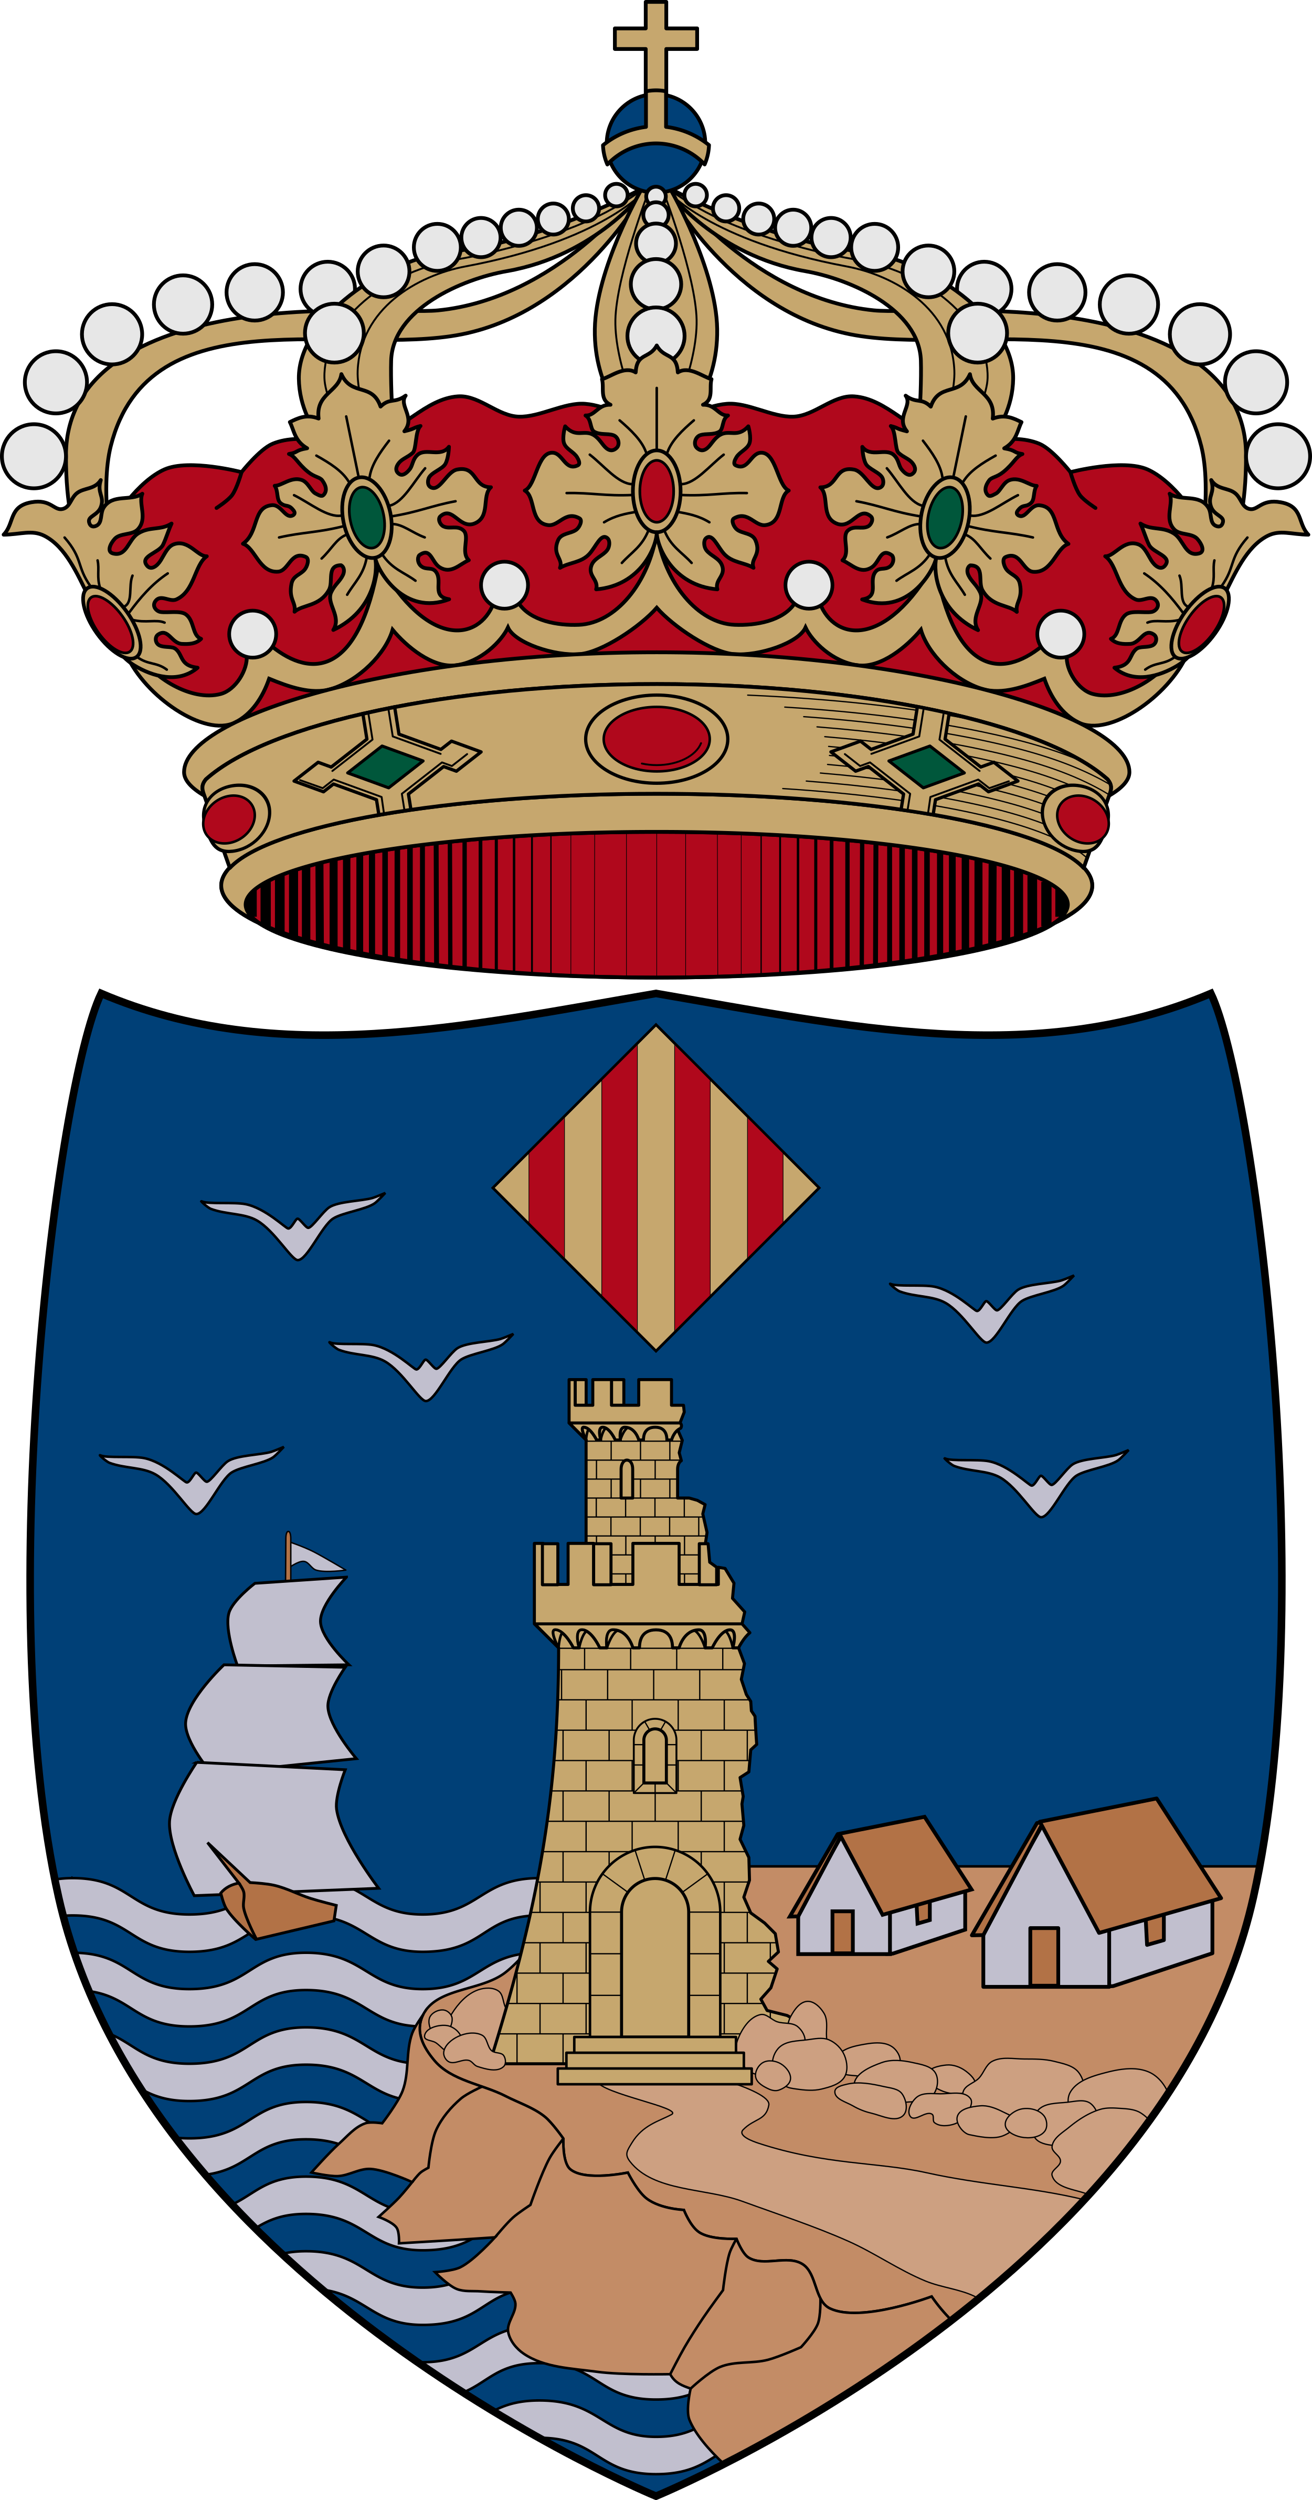 <svg xmlns="http://www.w3.org/2000/svg" xmlns:xlink="http://www.w3.org/1999/xlink" width="520.93" height="992.362" version="1.0"><defs><pattern patternTransform="matrix(2.597 0 0 2.894 0 0)" id="h" xlink:href="#a"/><pattern patternTransform="matrix(2.597 0 0 2.894 -181.16 718.736)" id="a" xlink:href="#b"/><pattern patternTransform="matrix(.636 0 0 .472 -542.13 600.747)" id="f" xlink:href="#c"/><pattern height="102.773" id="c" patternUnits="userSpaceOnUse" patternTransform="translate(-542.13 546.506)" width="39.034"><path style="fill:none;fill-rule:evenodd;stroke:#000;stroke-width:1.543;stroke-linecap:butt;stroke-linejoin:miter;stroke-miterlimit:4;stroke-dasharray:none;stroke-opacity:1" d="M25.983 16.833v-8.56M11.941 16.833v-8.56M33.054 8.09V.772M19.584 8.09V.772M6.115 8.09V.772M25.983 34.174v-8.56M11.941 34.174v-8.56M33.054 25.403v-8.47M19.584 25.403v-8.47M6.115 25.403v-8.47M25.983 51.076v-8.56M11.941 51.076v-8.56M33.054 42.306v-8.47M19.584 42.306v-8.47M6.115 42.305v-8.47M25.983 68.307v-8.56M11.941 68.307v-8.56M33.054 59.537v-8.47M19.584 59.537v-8.47M6.115 59.537v-8.47M25.983 85.648v-8.56M11.941 85.648v-8.56M33.054 76.878v-8.47M19.584 76.878v-8.47M6.115 76.878v-8.47M33.054 94.21v-8.89M19.584 94.21v-8.89M6.115 94.21v-8.89M25.983 102.002v-7.793M11.941 102.002v-7.793M.772 8.177h37.49M.772 16.77h37.49M.772 25.364h37.49M.772 33.958h37.49M.772 42.552h37.49M.772 51.145h37.49M.772 59.74h37.49M.772 68.333h37.49M.772 76.927h37.49M.772 85.52h37.49M.772 94.114h37.49"/></pattern><pattern height="48.532" id="g" patternUnits="userSpaceOnUse" patternTransform="translate(-542.13 600.747)" width="24.828"><path style="fill:#e3e4e5;fill-opacity:1;fill-rule:evenodd;stroke:none;stroke-width:1;stroke-miterlimit:4;stroke-dasharray:none;stroke-opacity:1" d="M-541.728 601.236h23.877v47.554h-23.877z" transform="translate(542.13 -600.747)"/><path style="fill:url(#f);stroke:none" d="M-542.13 600.747h24.828v48.532h-24.828z" transform="translate(542.13 -600.747)"/></pattern><pattern height="48.636" id="b" patternUnits="userSpaceOnUse" patternTransform="translate(-542.386 600.643)" width="25.152"><path style="fill:url(#g);stroke:none" d="M-542.13 600.747h24.828v48.532h-24.828z" transform="translate(542.386 -600.643)"/><path style="fill:none;fill-rule:evenodd;stroke:#000;stroke-width:.8;stroke-linecap:butt;stroke-linejoin:miter;stroke-miterlimit:4;stroke-dasharray:none;stroke-opacity:1" d="M-541.986 601.043h24.352" transform="translate(542.386 -600.643)"/></pattern><linearGradient id="d"><stop offset="0" style="stop-color:#5d070b;stop-opacity:1"/><stop offset=".5" style="stop-color:#ed1c24;stop-opacity:1"/><stop offset="1" style="stop-color:#5d070a;stop-opacity:1"/></linearGradient><linearGradient id="e"><stop offset="0" style="stop-color:#635200;stop-opacity:1"/><stop offset=".5" style="stop-color:#eac102;stop-opacity:1"/><stop offset="1" style="stop-color:#635200;stop-opacity:1"/></linearGradient></defs><g style="display:inline"><path d="M1086.68 118.064s3.893-9.642 3.797-31.137c-.147-33.177-32.081-48.05-65.89-53.819-34.183-5.832-70.308-2.38-81.82-3.518-47.386-4.687-79.361-47.465-79.361-47.465h-2.658s25.417 47.573 72.526 56.958c45.442 9.052 124.139-16.49 139.42 44.403 2.055 8.194 2.374 19.831.696 34.578z" style="fill:#c6a76e;stroke:#000;stroke-width:1.5;stroke-linecap:round;stroke-linejoin:round;stroke-miterlimit:4;stroke-dasharray:none;stroke-opacity:1" transform="translate(-595.738 93.598)"/><g transform="translate(-595.738 93.598)"><circle transform="translate(56.429 -76.64)" style="display:inline;opacity:1;fill:#e7e7e7;fill-opacity:1;stroke:#000;stroke-width:1.5;stroke-linecap:round;stroke-linejoin:round;stroke-miterlimit:4;stroke-dasharray:none;stroke-dashoffset:0;stroke-opacity:1" cx="1046.769" cy="164.137" r="12.721"/><circle r="12.339" cy="58.147" cx="1094.464" style="display:inline;opacity:1;fill:#e7e7e7;fill-opacity:1;stroke:#000;stroke-width:1.5;stroke-linecap:round;stroke-linejoin:round;stroke-miterlimit:4;stroke-dasharray:none;stroke-dashoffset:0;stroke-opacity:1"/><circle style="display:inline;opacity:1;fill:#e7e7e7;fill-opacity:1;stroke:#000;stroke-width:1.5;stroke-linecap:round;stroke-linejoin:round;stroke-miterlimit:4;stroke-dasharray:none;stroke-dashoffset:0;stroke-opacity:1" cx="1072.179" cy="39.084" r="11.957"/><circle r="11.576" cy="27.27" cx="1043.986" style="display:inline;opacity:1;fill:#e7e7e7;fill-opacity:1;stroke:#000;stroke-width:1.5;stroke-linecap:round;stroke-linejoin:round;stroke-miterlimit:4;stroke-dasharray:none;stroke-dashoffset:0;stroke-opacity:1"/><circle style="display:inline;opacity:1;fill:#e7e7e7;fill-opacity:1;stroke:#000;stroke-width:1.5;stroke-linecap:round;stroke-linejoin:round;stroke-miterlimit:4;stroke-dasharray:none;stroke-dashoffset:0;stroke-opacity:1" cx="1015.525" cy="22.436" r="11.194"/><circle r="10.812" cy="21.094" cx="986.527" style="display:inline;opacity:1;fill:#e7e7e7;fill-opacity:1;stroke:#000;stroke-width:1.5;stroke-linecap:round;stroke-linejoin:round;stroke-miterlimit:4;stroke-dasharray:none;stroke-dashoffset:0;stroke-opacity:1"/></g><path style="fill:#c6a76e;stroke:#000;stroke-width:1.5;stroke-linecap:round;stroke-linejoin:round;stroke-miterlimit:4;stroke-dasharray:none;stroke-opacity:1" d="M1086.68 118.064s3.893-9.642 3.797-31.137c-.147-33.177-32.081-48.05-65.89-53.819-34.183-5.832-70.308-2.38-81.82-3.518-47.386-4.687-79.361-47.465-79.361-47.465h-2.658s25.417 47.573 72.526 56.958c45.442 9.052 124.139-16.49 139.42 44.403 2.055 8.194 2.374 19.831.696 34.578z" transform="matrix(-1 0 0 1 1116.668 93.598)"/><g transform="matrix(-1 0 0 1 1116.668 93.598)"><circle r="12.721" cy="164.137" cx="1046.769" style="display:inline;opacity:1;fill:#e7e7e7;fill-opacity:1;stroke:#000;stroke-width:1.5;stroke-linecap:round;stroke-linejoin:round;stroke-miterlimit:4;stroke-dasharray:none;stroke-dashoffset:0;stroke-opacity:1" transform="translate(56.429 -76.64)"/><circle style="display:inline;opacity:1;fill:#e7e7e7;fill-opacity:1;stroke:#000;stroke-width:1.5;stroke-linecap:round;stroke-linejoin:round;stroke-miterlimit:4;stroke-dasharray:none;stroke-dashoffset:0;stroke-opacity:1" cx="1094.464" cy="58.147" r="12.339"/><circle r="11.957" cy="39.084" cx="1072.179" style="display:inline;opacity:1;fill:#e7e7e7;fill-opacity:1;stroke:#000;stroke-width:1.5;stroke-linecap:round;stroke-linejoin:round;stroke-miterlimit:4;stroke-dasharray:none;stroke-dashoffset:0;stroke-opacity:1"/><circle style="display:inline;opacity:1;fill:#e7e7e7;fill-opacity:1;stroke:#000;stroke-width:1.5;stroke-linecap:round;stroke-linejoin:round;stroke-miterlimit:4;stroke-dasharray:none;stroke-dashoffset:0;stroke-opacity:1" cx="1043.986" cy="27.27" r="11.576"/><circle r="11.194" cy="22.436" cx="1015.525" style="display:inline;opacity:1;fill:#e7e7e7;fill-opacity:1;stroke:#000;stroke-width:1.5;stroke-linecap:round;stroke-linejoin:round;stroke-miterlimit:4;stroke-dasharray:none;stroke-dashoffset:0;stroke-opacity:1"/><circle style="display:inline;opacity:1;fill:#e7e7e7;fill-opacity:1;stroke:#000;stroke-width:1.5;stroke-linecap:round;stroke-linejoin:round;stroke-miterlimit:4;stroke-dasharray:none;stroke-dashoffset:0;stroke-opacity:1" cx="986.527" cy="21.094" r="10.812"/></g><path transform="translate(-616.695 34.8)" d="M799.313 122.494c-.263.001-.527.011-.792.03-12.938.879-22.337 13.98-34.904 17.183-12.5 3.186-26.737-3.302-38.664 1.611-5.154 2.124-12.351 11.278-12.351 11.278s-20.75-5.425-30.61-1.075c-9.925 4.38-21.01 18.96-24.164 29.266-2.378 7.77.889 10.278 2.416 18.26 3.68 19.231 12.208 41.103 33.026 45.912 5.63 1.3 11.674 1.893 16.648 4.834 4.794 2.834 11.008 11.008 11.008 11.008 29.524-14.052 94.273-24.145 156.234-24.145 61.962 0 126.71 10.093 156.234 24.145 0 0 6.216-8.174 11.01-11.008 4.974-2.94 11.017-3.533 16.647-4.834 20.817-4.81 29.345-26.68 33.025-45.912 1.528-7.982 4.797-10.49 2.418-18.26-3.154-10.305-14.24-24.887-24.166-29.266-9.86-4.35-30.61 1.075-30.61 1.075s-7.196-9.154-12.35-11.278c-11.927-4.913-26.165 1.575-38.665-1.611-12.567-3.203-21.965-16.304-34.904-17.184-8.471-.575-15.68 7.796-24.166 8.055-8.333.255-18-5.738-26.313-5.101-9.24.707-16.841 6.712-28.16 6.712-11.318 0-18.92-6.005-28.16-6.712-8.312-.637-17.98 5.356-26.313 5.101-8.221-.251-15.242-8.116-23.375-8.084z" style="display:inline;fill:#b0081c;stroke:#000;stroke-width:1.5;stroke-linecap:round;stroke-linejoin:round;stroke-miterlimit:4;stroke-dasharray:none;stroke-opacity:1"/><path d="M691.645 93.798s-1.806 6.48-3.76 9.129c-1.584 2.149-6.175 5.101-6.175 5.101M1020.762 93.798s1.805 6.48 3.759 9.129c1.584 2.149 6.175 5.101 6.175 5.101" style="fill:none;stroke:#000;stroke-width:1.5;stroke-linecap:round;stroke-linejoin:round;stroke-miterlimit:4;stroke-dasharray:none;stroke-opacity:1" transform="translate(-595.738 93.598)"/><path d="M265.01 75.723s19.134 25.7 54.68 31.896c18.018 3.14 45.334 15.147 45.945 35.504.436 14.531-1.925 42.93-1.925 42.93h17.874s20.376-13.427 20.693-35.715c.342-23.975-34.349-47.636-60.564-50.502-35.793-3.914-74.045-24.113-74.045-24.113Z" style="fill:#c6a76e;stroke:#000;stroke-width:1.5;stroke-linecap:round;stroke-linejoin:round;stroke-miterlimit:4;stroke-dasharray:none;stroke-opacity:1"/><path d="M369.612 92.455s15.798-24.207 16.092-36.031c.497-20.069-20.341-41.337-52.398-47.001-22.23-3.928-45.327-11.359-59.515-18.841-7.972-4.204-13.732-8.457-13.732-8.457" style="fill:none;stroke:#000;stroke-width:.75;stroke-linecap:butt;stroke-linejoin:miter;stroke-miterlimit:4;stroke-dasharray:none;stroke-opacity:1" transform="translate(6.422 93.598)"/><g transform="translate(-595.738 93.598)" style="fill:#e7e7e7;stroke:#000;stroke-width:1.5;stroke-miterlimit:4;stroke-dasharray:none"><circle r="11.68" cy="38.621" cx="983.908" style="opacity:1;fill:#e7e7e7;fill-opacity:1;stroke:#000;stroke-width:1.5;stroke-linecap:round;stroke-linejoin:round;stroke-miterlimit:4;stroke-dasharray:none;stroke-dashoffset:0;stroke-opacity:1"/><circle style="opacity:1;fill:#e7e7e7;fill-opacity:1;stroke:#000;stroke-width:1.5;stroke-linecap:round;stroke-linejoin:round;stroke-miterlimit:4;stroke-dasharray:none;stroke-dashoffset:0;stroke-opacity:1" cx="871.943" cy="-16.154" r="4.471"/><circle style="opacity:1;fill:#e7e7e7;fill-opacity:1;stroke:#000;stroke-width:1.5;stroke-linecap:round;stroke-linejoin:round;stroke-miterlimit:4;stroke-dasharray:none;stroke-dashoffset:0;stroke-opacity:1" cx="884.026" cy="-10.918" r="5.216"/><circle style="opacity:1;fill:#e7e7e7;fill-opacity:1;stroke:#000;stroke-width:1.5;stroke-linecap:round;stroke-linejoin:round;stroke-miterlimit:4;stroke-dasharray:none;stroke-dashoffset:0;stroke-opacity:1" cx="896.981" cy="-6.665" r="6.163"/><circle style="opacity:1;fill:#e7e7e7;fill-opacity:1;stroke:#000;stroke-width:1.5;stroke-linecap:round;stroke-linejoin:round;stroke-miterlimit:4;stroke-dasharray:none;stroke-dashoffset:0;stroke-opacity:1" cx="910.674" cy="-3.198" r="7.178"/><circle style="opacity:1;fill:#e7e7e7;fill-opacity:1;stroke:#000;stroke-width:1.5;stroke-linecap:round;stroke-linejoin:round;stroke-miterlimit:4;stroke-dasharray:none;stroke-dashoffset:0;stroke-opacity:1" cx="925.711" cy=".695" r="7.789"/><circle style="opacity:1;fill:#e7e7e7;fill-opacity:1;stroke:#000;stroke-width:1.5;stroke-linecap:round;stroke-linejoin:round;stroke-miterlimit:4;stroke-dasharray:none;stroke-dashoffset:0;stroke-opacity:1" cx="964.375" cy="14.12" r="10.27"/><circle r="9.33" cy="4.588" cx="943.029" style="opacity:1;fill:#e7e7e7;fill-opacity:1;stroke:#000;stroke-width:1.5;stroke-linecap:round;stroke-linejoin:round;stroke-miterlimit:4;stroke-dasharray:none;stroke-dashoffset:0;stroke-opacity:1"/></g><path d="M258.587-17.875s16.72 19.827 71.007 29.998c19.533 3.659 41.888 16.81 42.909 41.389.553 13.335-10.253 38.943-10.253 38.943" style="fill:none;stroke:#000;stroke-width:.75;stroke-linecap:round;stroke-linejoin:round;stroke-miterlimit:4;stroke-dasharray:none;stroke-opacity:1" transform="translate(6.422 93.598)"/><path style="fill:#c6a76e;stroke:#000;stroke-width:1.5;stroke-linecap:round;stroke-linejoin:round;stroke-miterlimit:4;stroke-dasharray:none;stroke-opacity:1" d="M265.01 75.723s19.134 25.7 54.68 31.896c18.018 3.14 45.334 15.147 45.945 35.504.436 14.531-1.925 42.93-1.925 42.93h17.874s20.376-13.427 20.693-35.715c.342-23.975-34.349-47.636-60.564-50.502-35.793-3.914-74.045-24.113-74.045-24.113Z" transform="matrix(-1 0 0 1 520.938 0)"/><path style="fill:none;stroke:#000;stroke-width:.75;stroke-linecap:butt;stroke-linejoin:miter;stroke-miterlimit:4;stroke-dasharray:none;stroke-opacity:1" d="M369.612 92.455s15.798-24.207 16.092-36.031c.497-20.069-20.341-41.337-52.398-47.001-22.23-3.928-45.327-11.359-59.515-18.841-7.972-4.204-13.732-8.457-13.732-8.457" transform="matrix(-1 0 0 1 514.516 93.598)"/><g style="fill:#e7e7e7;stroke:#000;stroke-width:1.5;stroke-miterlimit:4;stroke-dasharray:none" transform="matrix(-1 0 0 1 1116.676 93.598)"><circle style="opacity:1;fill:#e7e7e7;fill-opacity:1;stroke:#000;stroke-width:1.5;stroke-linecap:round;stroke-linejoin:round;stroke-miterlimit:4;stroke-dasharray:none;stroke-dashoffset:0;stroke-opacity:1" cx="983.908" cy="38.621" r="11.68"/><circle r="4.471" cy="-16.154" cx="871.943" style="opacity:1;fill:#e7e7e7;fill-opacity:1;stroke:#000;stroke-width:1.5;stroke-linecap:round;stroke-linejoin:round;stroke-miterlimit:4;stroke-dasharray:none;stroke-dashoffset:0;stroke-opacity:1"/><circle r="5.216" cy="-10.918" cx="884.026" style="opacity:1;fill:#e7e7e7;fill-opacity:1;stroke:#000;stroke-width:1.5;stroke-linecap:round;stroke-linejoin:round;stroke-miterlimit:4;stroke-dasharray:none;stroke-dashoffset:0;stroke-opacity:1"/><circle r="6.163" cy="-6.665" cx="896.981" style="opacity:1;fill:#e7e7e7;fill-opacity:1;stroke:#000;stroke-width:1.5;stroke-linecap:round;stroke-linejoin:round;stroke-miterlimit:4;stroke-dasharray:none;stroke-dashoffset:0;stroke-opacity:1"/><circle r="7.178" cy="-3.198" cx="910.674" style="opacity:1;fill:#e7e7e7;fill-opacity:1;stroke:#000;stroke-width:1.5;stroke-linecap:round;stroke-linejoin:round;stroke-miterlimit:4;stroke-dasharray:none;stroke-dashoffset:0;stroke-opacity:1"/><circle r="7.789" cy=".695" cx="925.711" style="opacity:1;fill:#e7e7e7;fill-opacity:1;stroke:#000;stroke-width:1.5;stroke-linecap:round;stroke-linejoin:round;stroke-miterlimit:4;stroke-dasharray:none;stroke-dashoffset:0;stroke-opacity:1"/><circle r="10.27" cy="14.12" cx="964.375" style="opacity:1;fill:#e7e7e7;fill-opacity:1;stroke:#000;stroke-width:1.5;stroke-linecap:round;stroke-linejoin:round;stroke-miterlimit:4;stroke-dasharray:none;stroke-dashoffset:0;stroke-opacity:1"/><circle style="opacity:1;fill:#e7e7e7;fill-opacity:1;stroke:#000;stroke-width:1.5;stroke-linecap:round;stroke-linejoin:round;stroke-miterlimit:4;stroke-dasharray:none;stroke-dashoffset:0;stroke-opacity:1" cx="943.029" cy="4.588" r="9.33"/></g><path style="fill:none;stroke:#000;stroke-width:.75;stroke-linecap:round;stroke-linejoin:round;stroke-miterlimit:4;stroke-dasharray:none;stroke-opacity:1" d="M258.587-17.875s16.72 19.827 71.007 29.998c19.533 3.659 41.888 16.81 42.909 41.389.553 13.335-10.253 38.943-10.253 38.943" transform="matrix(-1 0 0 1 514.516 93.598)"/><path d="M850.14-17.876s-17.828 31.041-18.226 54.87c-.407 24.362 13.86 37.593 13.86 37.593h20.859s14.268-13.23 13.86-37.594c-.397-23.828-18.226-54.869-18.226-54.869h-6.064z" style="fill:#c6a76e;stroke:#000;stroke-width:1.5;stroke-linecap:round;stroke-linejoin:round;stroke-miterlimit:4;stroke-dasharray:none;stroke-opacity:1" transform="translate(-595.738 93.598)"/><path d="M859.039-17.875s12.944 33.613 13.29 51.262c.357 18.186-10.822 41.2-10.822 41.2M853.367-17.875s-12.943 33.613-13.29 51.262c-.357 18.186 10.822 41.2 10.822 41.2" style="fill:none;stroke:#000;stroke-width:.75;stroke-linecap:butt;stroke-linejoin:miter;stroke-miterlimit:4;stroke-dasharray:none;stroke-opacity:1" transform="translate(-595.738 93.598)"/><g transform="translate(-593.824 93.598)"><path d="M850.211-92.848v10.525H837.96v8.167h12.252v23.222h8.163v-23.222h12.252v-8.167h-12.252v-10.525z" style="opacity:1;fill:#c6a76e;fill-opacity:1;stroke:#000;stroke-width:1.5;stroke-linecap:round;stroke-linejoin:round;stroke-miterlimit:4;stroke-dasharray:none;stroke-dashoffset:0;stroke-opacity:1"/><circle r="19.555" cy="-36.671" cx="854.292" style="opacity:1;fill:#004077;fill-opacity:1;stroke:#000;stroke-width:1.5;stroke-linecap:round;stroke-linejoin:round;stroke-miterlimit:4;stroke-dasharray:none;stroke-dashoffset:0;stroke-opacity:1"/><path transform="translate(-20.957 -58.798)" d="M875.25 1.053a21.074 21.074 0 0 0-3.986.396v14.123a33.415 33.415 0 0 0-17.063 7.274 21.074 21.074 0 0 0 1.74 7.64 26.58 26.58 0 0 1 19.309-8.359 26.58 26.58 0 0 1 19.307 8.334 21.074 21.074 0 0 0 1.734-7.666 33.415 33.415 0 0 0-17.055-7.238V1.44a21.074 21.074 0 0 0-3.986-.388Z" style="opacity:1;fill:#c6a76e;fill-opacity:1;stroke:#000;stroke-width:1.5;stroke-linecap:round;stroke-linejoin:round;stroke-miterlimit:4;stroke-dasharray:none;stroke-dashoffset:0;stroke-opacity:1"/></g><g transform="translate(-595.738 93.598)"><circle r="3.893" cy="-15.603" cx="856.204" style="opacity:1;fill:#e7e7e7;fill-opacity:1;stroke:#000;stroke-width:1.5;stroke-linecap:round;stroke-linejoin:round;stroke-miterlimit:4;stroke-dasharray:none;stroke-dashoffset:0;stroke-opacity:1"/><circle r="5.034" cy="-8.286" cx="856.204" style="opacity:1;fill:#e7e7e7;fill-opacity:1;stroke:#000;stroke-width:1.5;stroke-linecap:round;stroke-linejoin:round;stroke-miterlimit:4;stroke-dasharray:none;stroke-dashoffset:0;stroke-opacity:1"/><circle r="7.921" cy="3.044" cx="856.204" style="opacity:1;fill:#e7e7e7;fill-opacity:1;stroke:#000;stroke-width:1.5;stroke-linecap:round;stroke-linejoin:round;stroke-miterlimit:4;stroke-dasharray:none;stroke-dashoffset:0;stroke-opacity:1"/><circle r="10.002" cy="19.221" cx="856.204" style="opacity:1;fill:#e7e7e7;fill-opacity:1;stroke:#000;stroke-width:1.5;stroke-linecap:round;stroke-linejoin:round;stroke-miterlimit:4;stroke-dasharray:none;stroke-dashoffset:0;stroke-opacity:1"/><circle r="11.344" cy="39.762" cx="856.204" style="opacity:1;fill:#e7e7e7;fill-opacity:1;stroke:#000;stroke-width:1.5;stroke-linecap:round;stroke-linejoin:round;stroke-miterlimit:4;stroke-dasharray:none;stroke-dashoffset:0;stroke-opacity:1"/></g><g style="display:inline;stroke-width:.994"><g style="display:inline;stroke-width:.994"><path transform="matrix(1.006 0 0 1.006 -941.553 80.436)" d="M1195.147 130.059c-3.07 20.062-16.259 35.898-30.727 36.498-8.4.348-19.091-1.502-23.742-8.504-3.436-5.173-7.725-5.645-9.922 0-5.813 14.935-25.987 18.122-45.358-15.948-7.786 44.376-26.427 45.631-42.167 32.956-2.736-2.203-10.215.045-9.922 3.544.476 5.707-4.356 13.667-10.278 15.237-11.59 3.072-27.035-6.547-32.246-15.946-.804-1.45-5.628-1.164-4.96.354 7.26 16.529 30.839 32.786 42.831 26.861 6.559-3.24 10.947-9.85 13.51-17.293 7.354 3.018 16.572 6.453 24.49 4.051 10.981-3.33 21.51-13.95 24.235-23.363 5.419 6.534 15.729 15.215 24.986 14.021 9.861-1.271 18.012-9.504 20.549-14.908 2.722 6.07 18.316 11.368 28.36 10.504 8.751-.753 23.84-10.845 30.36-18.299 6.52 7.454 21.61 17.546 30.362 18.3 10.043.863 25.637-4.435 28.36-10.505 2.536 5.404 10.687 13.637 20.548 14.908 9.257 1.194 19.567-7.487 24.986-14.021 2.724 9.413 13.254 20.032 24.235 23.363 7.918 2.402 17.134-1.033 24.488-4.05 2.563 7.441 6.953 14.052 13.512 17.292 11.992 5.925 35.57-10.332 42.832-26.861.667-1.518-4.157-1.803-4.961-.354-5.211 9.399-20.655 19.018-32.246 15.946-5.922-1.57-10.754-9.53-10.278-15.237.293-3.5-7.186-5.747-9.921-3.544-15.741 12.675-34.382 11.42-42.168-32.956-19.371 34.07-39.545 30.883-45.358 15.948-2.197-5.645-6.486-5.173-9.922 0-4.65 7.002-15.343 8.852-23.742 8.504-14.468-.6-27.658-16.436-30.726-36.498z" style="fill:#c6a76e;stroke:#000;stroke-width:1.491;stroke-linecap:butt;stroke-linejoin:miter;stroke-miterlimit:4;stroke-dasharray:none;stroke-opacity:1"/><g style="stroke:#000;stroke-width:.994"><path style="fill:#c6a76e;stroke:#000;stroke-width:1.491;stroke-linecap:round;stroke-linejoin:round;stroke-miterlimit:4;stroke-dasharray:none;stroke-opacity:1" d="M1198.084 56.352c-2.938 5.437-7.844 2.631-8.326 10.63-4.43-2.814-9.965 1.826-13.29 2.659.976 3.435-1.054 8.084 3.366 10.097-4.945-.207-6.09 4.452-9.87 4.233 2.502 1.468 1.65 5.365 3.456 6.412 2.323 1.347 5.227.607 7.482 1.35 2.044.672 2.79 3.618 1.391 4.994-1.051 1.033-2.476 1.53-4.19.09-1.514-1.274-2.648-3.807-4.976-5.172-3.777-2.216-6.894 1.363-11.188-3.4 0 0-1.31 4.45-.412 6.775.894 2.314 3.8 3.27 5.094 5.386.643 1.051 1.42 2.696.31 3.23-4.953 2.388-5.845-4.692-9.827-4.97-6.24-.435-6.597 12.976-11.11 14.914 4.443 2.506 1.786 12.72 9.213 13.643 4.196.52 6.855-5.859 12.402-2.657 1.287.743.035 3.468-1.216 4.438-2.162 1.675-6.018 1.262-7.287 4.244-2.464 5.788 2.214 7.265.79 10.828 3.675-2.199 8.354-1.935 11.612-5.514 2.622-2.88 4.586-8.375 7.117-6.18 1.138.988.838 3.49-.1 4.72-1.724 2.262-5.106 3.137-6.184 5.964-1.621 4.257 2.929 5.605 1.825 9.495 17.799-1.436 23.995-17.267 23.918-22.502-.077 5.235 6.12 21.066 23.92 22.502-1.105-3.89 3.444-5.238 1.822-9.495-1.078-2.827-4.46-3.702-6.184-5.964-.937-1.23-1.237-3.732-.1-4.72 2.531-2.195 4.498 3.3 7.12 6.18 3.257 3.58 7.936 3.315 11.61 5.514-1.422-3.563 3.255-5.04.792-10.828-1.27-2.982-5.126-2.569-7.288-4.244-1.25-.97-2.505-3.695-1.218-4.438 5.547-3.202 8.206 3.178 12.402 2.657 7.427-.923 4.772-11.137 9.215-13.643-4.513-1.938-4.871-15.349-11.111-14.914-3.983.278-4.873 7.358-9.827 4.97-1.11-.534-.334-2.179.31-3.23 1.294-2.116 4.2-3.072 5.095-5.386.898-2.325-.414-6.776-.414-6.776-4.294 4.764-7.41 1.185-11.186 3.4-2.327 1.366-3.462 3.899-4.976 5.172-1.714 1.442-3.14.944-4.192-.09-1.398-1.375-.651-4.32 1.393-4.994 2.255-.742 5.16-.002 7.482-1.35 1.806-1.046.953-4.943 3.453-6.411-3.778.22-4.924-4.44-9.869-4.233 4.42-2.013 2.392-6.662 3.367-10.097-3.324-.833-8.86-5.473-13.289-2.659-.482-7.999-5.39-5.193-8.328-10.63z" transform="matrix(1.006 0 0 1.006 -944.507 80.436)"/><g style="stroke:#000;stroke-width:.994" transform="matrix(1.006 0 0 1.006 -919.23 25.762)"><ellipse ry="16.147" rx="9.417" cy="168.233" cx="1172.951" style="opacity:1;fill:none;fill-opacity:1;stroke:#000;stroke-width:1.451;stroke-linecap:round;stroke-linejoin:round;stroke-miterlimit:4;stroke-dasharray:none;stroke-dashoffset:0;stroke-opacity:1"/><ellipse style="opacity:1;fill:#b0081c;fill-opacity:1;stroke:#000;stroke-width:1.062;stroke-linecap:round;stroke-linejoin:round;stroke-miterlimit:4;stroke-dasharray:none;stroke-dashoffset:0;stroke-opacity:1" cx="1172.951" cy="168.233" rx="6.674" ry="12.208"/><path d="M1172.95 151.89v-24.43M1168.702 152.767c-1.64-4.57-5.823-8.591-10.399-12.529M1163.315 165.42c-5.596-.153-11.192-7.318-16.788-11.65M1163.565 169.68c-11.023.512-16.379-.958-26.184-.751M1164.818 176.32c-4.114.755-8.215 1.431-12.654 4.135M1169.747 183.484c-2.554 6.582-6.815 8.822-10.567 13.007M1177.2 152.767c1.64-4.57 5.822-8.591 10.398-12.529M1182.586 165.42c5.596-.153 11.193-7.318 16.789-11.65M1182.336 169.68c11.023.512 16.379-.958 26.184-.751M1181.083 176.32c4.114.755 8.215 1.431 12.654 4.135M1175.888 183.484c2.554 6.582 7.08 8.822 10.833 13.007" style="fill:none;stroke:#000;stroke-width:.994px;stroke-linecap:round;stroke-linejoin:round;stroke-opacity:1"/></g></g><g style="fill:none;stroke:#000;stroke-width:.994"><path transform="matrix(.985 -.202 .202 .985 -1057.422 335.312)" d="M1187.253 71.712c-4.43-2.814-8.08-1.752-11.404-.92.975 3.436.298 7.723 4.611 11.505-4.944-.207-3.715.974-7.493.755 2.325 1.432 2.547 4.293 5.976 8.463 2.154 2.621 4.14 2.886 4.814 4.384.97 2.155 1.165 4.053-.233 5.428-1.051 1.034-1.759.527-3.472-.914-1.515-1.273-1.906-4.933-4.234-6.298-3.777-2.216-8.169.718-10.885.114 1.046 2.389-.507 5.412.912 7.175 1.576 1.956 2.73 1.005 4.024 3.121.643 1.051 1.055 1.981-.055 2.516-3.45 1.29-3.68-5.272-7.663-5.55-7.59-.711-6.899 9.462-14.096 12.64 4.443 2.505 3.973 12.657 11.4 13.58 4.196.52 6.57-7.22 11.817-3.545 1.527 1.07-.189 3.934-1.44 4.904-2.162 1.675-4.889 1.366-6.158 4.348-2.463 5.788.37 7.526-1.053 11.09 3.675-2.2 9.99.062 14.954-5.597 2.621-2.88.932-9.891 6.736-8.687 1.138.987.866 2.726-.072 3.957-1.725 2.262-3.851 2.969-5.863 5.647-3.013 4.01 2.243 10.196-2.206 14.806 17.616-4.287 21.99-19.34 21.913-24.575-.077 5.235 6.47 24.974 25.323 21.894-6.64-2.467-1.166-7.078-2.788-11.335-1.077-2.827-3.757-1.512-5.481-3.774-.938-1.23-.945-3.288.192-4.275 5.26-2.404 4.155 3.588 6.972 6.277 3.86 3.686 7.902.366 11.812-.456-2.676-3.692 2.46-9.029.256-11.961-1.947-2.59-5.23-1.439-7.391-3.114-1.252-.97-1.671-3.396-.385-4.14 5.548-3.201 6.202 6.092 12.192 5.556 7.427-.923 5.234-10.275 9.677-12.78-7.046-1.435-3.551-9.503-11.702-9.537-3.992-.016-8.113 6.737-11.13 5.087-1.722-.942-1.215-2.871-.572-3.922 1.295-2.116 6.12-2.427 7.695-4.342 1.74-2.115 2.68-6.27 2.68-6.27-4.067 3.66-9.017-1.574-12.794.641-2.328 1.366-2.65 3.681-4.165 4.955-1.713 1.441-3.367 2.048-4.418 1.015-1.398-1.376-.916-2.998.751-4.359 1.68-1.37 3.79-1.434 6.113-2.781 1.806-1.047 2.664-8.302 5.165-9.77-3.778.22-1.73.564-6.674.77 5.587-4.586-.293-10.409 3.335-13.684-4.986 2.28-6.156-.57-10.585 2.244-1.333-10.092-10.447-6.102-12.577-15.656-2.406 6.76-11.569 5.382-12.331 15.37z" style="fill:#c6a76e;stroke:#000;stroke-width:1.491;stroke-linecap:round;stroke-linejoin:round;stroke-miterlimit:4;stroke-dasharray:none;stroke-opacity:1"/><g style="fill:none;stroke:#000;stroke-width:.994" transform="matrix(.985 -.202 .202 .985 -1043.64 276.675)"><ellipse style="opacity:1;fill:none;fill-opacity:1;stroke:#000;stroke-width:1.451;stroke-linecap:round;stroke-linejoin:round;stroke-miterlimit:4;stroke-dasharray:none;stroke-dashoffset:0;stroke-opacity:1" cx="1172.951" cy="168.233" rx="9.417" ry="16.147"/><ellipse ry="12.208" rx="6.674" cy="168.233" cx="1172.951" style="opacity:1;fill:#00573b;fill-opacity:1;stroke:#000;stroke-width:1.062;stroke-linecap:round;stroke-linejoin:round;stroke-miterlimit:4;stroke-dasharray:none;stroke-dashoffset:0;stroke-opacity:1"/><path style="fill:none;stroke:#000;stroke-width:.994px;stroke-linecap:round;stroke-linejoin:round;stroke-opacity:1" d="M1172.95 151.89v-24.43M1168.702 152.767c-1.64-4.57-5.823-8.591-10.399-12.529M1163.315 165.42c-5.596-.153-11.192-7.318-16.788-11.65M1163.565 169.68c-11.023.512-16.379-.958-26.184-.751M1163.53 173.243c-4.113.755-6.927 4.508-11.366 7.212M1169.747 183.484c-2.554 6.582-6.815 8.822-10.567 13.007M1177.2 152.767c1.64-4.57 5.822-8.591 10.398-12.529M1182.586 165.42c5.596-.153 11.193-7.318 16.789-11.65M1182.336 169.68c11.023.512 16.379-.958 26.184-.751M1182.083 172.689c4.115.755 7.215 5.062 11.654 7.766M1175.888 183.484c2.554 6.582 7.08 8.822 10.833 13.007"/></g></g><g style="fill:none;stroke:#000;stroke-width:.994"><path style="fill:#c6a76e;stroke:#000;stroke-width:1.491;stroke-linecap:round;stroke-linejoin:round;stroke-miterlimit:4;stroke-dasharray:none;stroke-opacity:1" d="M1187.253 71.712c-4.43-2.814-8.08-1.752-11.404-.92.975 3.436.298 7.723 4.611 11.505-4.944-.207-3.715.974-7.493.755 2.325 1.432 2.547 4.293 5.976 8.463 2.154 2.621 4.14 2.886 4.814 4.384.97 2.155 1.165 4.053-.233 5.428-1.051 1.034-1.759.527-3.472-.914-1.515-1.273-1.906-4.933-4.234-6.298-3.777-2.216-8.169.718-10.885.114 1.046 2.389-.507 5.412.912 7.175 1.576 1.956 2.73 1.005 4.024 3.121.643 1.051 1.055 1.981-.055 2.516-3.45 1.29-3.68-5.272-7.663-5.55-7.59-.711-6.899 9.462-14.096 12.64 4.443 2.505 3.973 12.657 11.4 13.58 4.196.52 6.57-7.22 11.817-3.545 1.527 1.07-.189 3.934-1.44 4.904-2.162 1.675-4.889 1.366-6.158 4.348-2.463 5.788.37 7.526-1.053 11.09 3.675-2.2 9.99.062 14.954-5.597 2.621-2.88.932-9.891 6.736-8.687 1.138.987.866 2.726-.072 3.957-1.725 2.262-3.851 2.969-5.863 5.647-3.013 4.01 2.243 10.196-2.206 14.806 17.616-4.287 21.99-19.34 21.913-24.575-.077 5.235 6.47 24.974 25.323 21.894-6.64-2.467-1.166-7.078-2.788-11.335-1.077-2.827-3.757-1.512-5.481-3.774-.938-1.23-.945-3.288.192-4.275 5.26-2.404 4.155 3.588 6.972 6.277 3.86 3.686 7.902.366 11.812-.456-2.676-3.692 2.46-9.029.256-11.961-1.947-2.59-5.23-1.439-7.391-3.114-1.252-.97-1.671-3.396-.385-4.14 5.548-3.201 6.202 6.092 12.192 5.556 7.427-.923 5.234-10.275 9.677-12.78-7.046-1.435-3.551-9.503-11.702-9.537-3.992-.016-8.113 6.737-11.13 5.087-1.722-.942-1.215-2.871-.572-3.922 1.295-2.116 6.12-2.427 7.695-4.342 1.74-2.115 2.68-6.27 2.68-6.27-4.067 3.66-9.017-1.574-12.794.641-2.328 1.366-2.65 3.681-4.165 4.955-1.713 1.441-3.367 2.048-4.418 1.015-1.398-1.376-.916-2.998.751-4.359 1.68-1.37 3.79-1.434 6.113-2.781 1.806-1.047 2.664-8.302 5.165-9.77-3.778.22-1.73.564-6.674.77 5.587-4.586-.293-10.409 3.335-13.684-4.986 2.28-6.156-.57-10.585 2.244-1.333-10.092-10.447-6.102-12.577-15.656-2.406 6.76-11.569 5.382-12.331 15.37z" transform="scale(-1.006 1.006) rotate(-11.587 858.21 7900.027)"/><g style="fill:none;stroke:#000;stroke-width:.994" transform="matrix(-.985 -.202 -.202 .985 1564.57 276.675)"><ellipse ry="16.147" rx="9.417" cy="168.233" cx="1172.951" style="opacity:1;fill:none;fill-opacity:1;stroke:#000;stroke-width:1.451;stroke-linecap:round;stroke-linejoin:round;stroke-miterlimit:4;stroke-dasharray:none;stroke-dashoffset:0;stroke-opacity:1"/><ellipse style="opacity:1;fill:#00573b;fill-opacity:1;stroke:#000;stroke-width:1.062;stroke-linecap:round;stroke-linejoin:round;stroke-miterlimit:4;stroke-dasharray:none;stroke-dashoffset:0;stroke-opacity:1" cx="1172.951" cy="168.233" rx="6.674" ry="12.208"/><path d="M1172.95 151.89v-24.43M1168.702 152.767c-1.64-4.57-5.823-8.591-10.399-12.529M1163.315 165.42c-5.596-.153-11.192-7.318-16.788-11.65M1163.565 169.68c-11.023.512-16.379-.958-26.184-.751M1163.53 173.243c-4.113.755-6.927 4.508-11.366 7.212M1169.747 183.484c-2.554 6.582-6.815 8.822-10.567 13.007M1177.2 152.767c1.64-4.57 5.822-8.591 10.398-12.529M1182.586 165.42c5.596-.153 11.193-7.318 16.789-11.65M1182.336 169.68c11.023.512 16.379-.958 26.184-.751M1182.083 172.689c4.115.755 7.215 5.062 11.654 7.766M1175.888 183.484c2.554 6.582 7.08 8.822 10.833 13.007" style="fill:none;stroke:#000;stroke-width:.994px;stroke-linecap:round;stroke-linejoin:round;stroke-opacity:1"/></g></g><g style="stroke:#000;stroke-width:.994" transform="matrix(1.006 0 0 1.006 -916.275 25.762)"><path style="fill:#c6a76e;stroke:#000;stroke-width:1.491;stroke-linecap:round;stroke-linejoin:round;stroke-miterlimit:4;stroke-dasharray:none;stroke-opacity:1" d="M945.57 209.395c3.776 7.551 9.02 21.935 18.292 27.563 7.091 4.305 17.305 7.331 24.931.877-7.062-.808-5.624-4.925-8.644-7.392-1.443-1.178-4.277-.448-6.333-1.377-1.78-.805-1.995-3.323-.683-4.26 4.058-2.9 5.336 3.448 9.521 3.633 2.64.116 5.433.08 7.518-2.005-3.578-1.25-2.541-7.112-6.014-9.647-2.161-1.577-7.194-.546-9.959-.945-1.635-.236-3.654-2.3-1.943-4.442 2.09-2.616 5.57.638 8.143-.501 7.284-3.225 7.094-13.627 12.028-17.039-3.575.218-7.156-6.725-12.905-4.76-2.482.848-3.557 3.588-5.227 6.313-1.526 2.49-3.887 4.046-5.422 2.206-3.198-3.835 4.64-4.988 6.264-8.269 1.207-2.438 2.17-5.848 3.383-8.394-4.417 2.816-8.481 1.007-13.155 3.884-3.955 2.434-4.486 9.4-10.023 7.893-2.482-.677-.981-3.862.752-5.763 2.135-2.343 6.8-1.372 9.02-3.634 4.187-4.262.167-10.271 1.88-14.157-4.465 3.13-11.778-.14-15.285 5.513-1.463 2.359-.368 5.96-2.881 7.14-1.49.7-2.562.111-2.882-1.502-.471-2.376 3.596-2.597 4.76-6.14 1.38-4.19-1.753-5.157-.124-10.398-2.45 3.904-6.717 2.91-9.522 5.262-2.33 1.953-2.56 5.417-5.512 6.139-3.412.834-4.604-4.044-12.404-2.631-8.992 1.629-6.536 8.31-10.9 12.779 6.725-.068 11.188-2.068 16.162.501 8.371 4.324 12.95 15.127 17.164 23.554z"/><ellipse style="opacity:1;fill:#c6a76e;fill-opacity:1;stroke:#000;stroke-width:1.451;stroke-linecap:round;stroke-linejoin:round;stroke-miterlimit:4;stroke-dasharray:none;stroke-dashoffset:0;stroke-opacity:1" cx="648.834" cy="734.436" rx="7.281" ry="16.677" transform="rotate(-35.565)"/><ellipse transform="rotate(-35.632) skewX(-.133)" ry="13.138" rx="5.731" cy="735.479" cx="648.8" style="opacity:1;fill:#b0081c;fill-opacity:1;stroke:#000;stroke-width:1.062;stroke-linecap:round;stroke-linejoin:round;stroke-miterlimit:4;stroke-dasharray:none;stroke-dashoffset:0;stroke-opacity:1"/><path style="fill:none;stroke:#000;stroke-width:.994px;stroke-linecap:round;stroke-linejoin:round;stroke-opacity:1" d="M946.573 205.762c-5.638-7.942-2.86-10.76-10.274-19.294M950.331 206.389c-1.412-4.388-.226-7.356-1.002-10.9M959.727 213.78c3.784-1.693 1.666-8.205 3.383-12.277M961.732 216.16c4.304-5.837 8.994-11.353 15.285-15.534M962.985 218.917c5.255 1.417 9.615-.283 12.779 1.128M964.739 233.45c4.48 3.43 7.718 1.998 11.902 5.137"/></g><g transform="matrix(-1.006 0 0 1.006 1437.204 25.762)" style="stroke:#000;stroke-width:.994"><path d="M945.57 209.395c3.776 7.551 9.02 21.935 18.292 27.563 7.091 4.305 17.305 7.331 24.931.877-7.062-.808-5.624-4.925-8.644-7.392-1.443-1.178-4.277-.448-6.333-1.377-1.78-.805-1.995-3.323-.683-4.26 4.058-2.9 5.336 3.448 9.521 3.633 2.64.116 5.433.08 7.518-2.005-3.578-1.25-2.541-7.112-6.014-9.647-2.161-1.577-7.194-.546-9.959-.945-1.635-.236-3.654-2.3-1.943-4.442 2.09-2.616 5.57.638 8.143-.501 7.284-3.225 7.094-13.627 12.028-17.039-3.575.218-7.156-6.725-12.905-4.76-2.482.848-3.557 3.588-5.227 6.313-1.526 2.49-3.887 4.046-5.422 2.206-3.198-3.835 4.64-4.988 6.264-8.269 1.207-2.438 2.17-5.848 3.383-8.394-4.417 2.816-8.481 1.007-13.155 3.884-3.955 2.434-4.486 9.4-10.023 7.893-2.482-.677-.981-3.862.752-5.763 2.135-2.343 6.8-1.372 9.02-3.634 4.187-4.262.167-10.271 1.88-14.157-4.465 3.13-11.778-.14-15.285 5.513-1.463 2.359-.368 5.96-2.881 7.14-1.49.7-2.562.111-2.882-1.502-.471-2.376 3.596-2.597 4.76-6.14 1.38-4.19-1.753-5.157-.124-10.398-2.45 3.904-6.717 2.91-9.522 5.262-2.33 1.953-2.56 5.417-5.512 6.139-3.412.834-4.604-4.044-12.404-2.631-8.992 1.629-6.536 8.31-10.9 12.779 6.725-.068 11.188-2.068 16.162.501 8.371 4.324 12.95 15.127 17.164 23.554z" style="fill:#c6a76e;stroke:#000;stroke-width:1.491;stroke-linecap:round;stroke-linejoin:round;stroke-miterlimit:4;stroke-dasharray:none;stroke-opacity:1"/><ellipse transform="rotate(-35.565)" ry="16.677" rx="7.281" cy="734.436" cx="648.834" style="opacity:1;fill:#c6a76e;fill-opacity:1;stroke:#000;stroke-width:1.451;stroke-linecap:round;stroke-linejoin:round;stroke-miterlimit:4;stroke-dasharray:none;stroke-dashoffset:0;stroke-opacity:1"/><ellipse style="opacity:1;fill:#b0081c;fill-opacity:1;stroke:#000;stroke-width:1.062;stroke-linecap:round;stroke-linejoin:round;stroke-miterlimit:4;stroke-dasharray:none;stroke-dashoffset:0;stroke-opacity:1" cx="648.8" cy="735.479" rx="5.731" ry="13.138" transform="rotate(-35.632) skewX(-.133)"/><path d="M946.573 205.762c-5.638-7.942-2.86-10.76-10.274-19.294M950.331 206.389c-1.412-4.388-.226-7.356-1.002-10.9M959.727 213.78c3.784-1.693 1.666-8.205 3.383-12.277M961.732 216.16c4.304-5.837 8.994-11.353 15.285-15.534M962.985 218.917c5.255 1.417 9.615-.283 12.779 1.128M964.739 233.45c4.48 3.43 7.718 1.998 11.902 5.137" style="fill:none;stroke:#000;stroke-width:.994px;stroke-linecap:round;stroke-linejoin:round;stroke-opacity:1"/></g><g style="stroke-width:.994" transform="matrix(1.006 0 0 1.006 -916.275 25.762)"><circle style="opacity:1;fill:#e7e7e7;fill-opacity:1;stroke:#000;stroke-width:1.451;stroke-linecap:round;stroke-linejoin:round;stroke-miterlimit:4;stroke-dasharray:none;stroke-dashoffset:0;stroke-opacity:1" cx="1010.535" cy="224.58" r="9.271"/><circle r="9.271" cy="205.268" cx="1109.932" style="opacity:1;fill:#e7e7e7;fill-opacity:1;stroke:#000;stroke-width:1.451;stroke-linecap:round;stroke-linejoin:round;stroke-miterlimit:4;stroke-dasharray:none;stroke-dashoffset:0;stroke-opacity:1"/><circle style="opacity:1;fill:#e7e7e7;fill-opacity:1;stroke:#000;stroke-width:1.451;stroke-linecap:round;stroke-linejoin:round;stroke-miterlimit:4;stroke-dasharray:none;stroke-dashoffset:0;stroke-opacity:1" cx="-1230.093" cy="205.268" r="9.271" transform="scale(-1 1)"/><circle r="9.271" cy="224.58" cx="-1329.491" style="opacity:1;fill:#e7e7e7;fill-opacity:1;stroke:#000;stroke-width:1.451;stroke-linecap:round;stroke-linejoin:round;stroke-miterlimit:4;stroke-dasharray:none;stroke-dashoffset:0;stroke-opacity:1" transform="scale(-1 1)"/></g></g><g style="stroke-width:.994"><g style="display:inline;stroke-width:.994"><g style="stroke-width:.994" transform="matrix(1.006 0 0 1.006 -916.275 25.762)"><ellipse transform="translate(56.429 -76.64)" style="display:inline;opacity:1;fill:#b0081c;fill-opacity:1;stroke:#000;stroke-width:1.491;stroke-linecap:round;stroke-linejoin:round;stroke-miterlimit:4;stroke-dasharray:none;stroke-dashoffset:0;stroke-opacity:1" cx="1113.584" cy="400.464" rx="171.886" ry="36.266"/><g style="fill:#eac102;stroke:#000;stroke-width:.994"><path style="font-size:12px;display:inline;fill:#eac102;stroke:#000;stroke-width:.668" d="M1428.687-25.419v-55.588" transform="matrix(.736 0 0 1 76.747 384.553)"/><path style="font-size:12px;display:inline;fill:#eac102;stroke:#000;stroke-width:.984" d="M1418.513-25.967v-54.655" transform="matrix(.736 0 0 1 76.747 384.553)"/><path style="font-size:12px;display:inline;fill:#eac102;stroke:#000;stroke-width:1.318" d="M1408.908-26.233v-53.96" transform="matrix(.736 0 0 1 76.747 384.553)"/><path style="font-size:12px;display:inline;fill:#eac102;stroke:#000;stroke-width:1.652" d="M1399.387-26.992v-52.711" transform="matrix(.736 0 0 1 76.747 384.553)"/><path style="font-size:12px;display:inline;fill:#eac102;stroke:#000;stroke-width:1.986" d="M1390.903-27.218v-51.99" transform="matrix(.736 0 0 1 76.747 384.553)"/><path style="font-size:12px;display:inline;fill:#eac102;stroke:#000;stroke-width:2.32" d="m1374.723-28.767-.224-49.317m7.895 49.928v-50.498" transform="matrix(.736 0 0 1 76.747 384.553)"/><path style="font-size:12px;display:inline;fill:#eac102;stroke:#000;stroke-width:2.636" d="M1359.785-29.558v-47.31m7.568 47.963-.224-48.597" transform="matrix(.736 0 0 1 76.747 384.553)"/><path style="font-size:12px;display:inline;fill:#eac102;stroke:#000;stroke-width:2.97" d="M1339.744-31.596V-74.83m6.575 43.272v-43.995m6.775 44.743v-45.43" transform="matrix(.736 0 0 1 76.747 384.553)"/><path style="font-size:12px;display:inline;fill:#eac102;stroke:#000;stroke-width:3.304" d="M1332.72-32.435V-73.99" transform="matrix(.736 0 0 1 76.747 384.553)"/><path style="font-size:12px;display:inline;fill:#eac102;stroke:#000;stroke-width:3.638" d="M1326.17-33.287v-39.851" transform="matrix(.736 0 0 1 76.747 384.553)"/><path style="font-size:12px;display:inline;fill:#eac102;stroke:#000;stroke-width:3.972" d="M1319.145-34.286V-72.14" transform="matrix(.736 0 0 1 76.747 384.553)"/><path style="font-size:12px;display:inline;fill:#eac102;stroke:#000;stroke-width:4.288" d="m1304.764-37.683-.224-32.027m7.594 33.351v-34.68" transform="matrix(.736 0 0 1 76.747 384.553)"/><path style="font-size:12px;display:inline;fill:#eac102;stroke:#000;stroke-width:4.529" d="M1297.394-39.15v-29.142" transform="matrix(.736 0 0 1 76.747 384.553)"/><path style="font-size:12px;display:inline;fill:#eac102;stroke:#000;stroke-width:4.863" d="M1290.646-40.642V-66.76" transform="matrix(.736 0 0 1 76.747 384.553)"/><path style="font-size:12px;display:inline;fill:#eac102;stroke:#000;stroke-width:5.179" d="M1283.276-42.48v-22.3" transform="matrix(.736 0 0 1 76.747 384.553)"/><path style="font-size:12px;display:inline;fill:#eac102;stroke:#000;stroke-width:5.495" d="M1275.701-44.67v-17.533" transform="matrix(.736 0 0 1 76.747 384.553)"/><path style="font-size:12px;display:inline;fill:#eac102;stroke:#000;stroke-width:6.478" d="M1267.684-48.458v-11.01" transform="matrix(.736 0 0 1 76.747 384.553)"/><path style="font-size:12px;display:inline;fill:#eac102;stroke:#000;stroke-width:.334" d="M1469.166-24.547v-57.341M1451.93-24.83l.224-56.811m-12.787 56.554V-81.34" transform="matrix(.736 0 0 1 76.747 384.553)"/><path d="M1541.397-25.419v-55.588" style="font-size:12px;display:inline;fill:#eac102;stroke:#000;stroke-width:.668" transform="matrix(.736 0 0 1 76.747 384.553)"/><path d="M1551.572-25.804v-54.818" style="font-size:12px;display:inline;fill:#eac102;stroke:#000;stroke-width:.984" transform="matrix(.736 0 0 1 76.747 384.553)"/><path d="M1561.176-26.445v-53.748" style="font-size:12px;display:inline;fill:#eac102;stroke:#000;stroke-width:1.318" transform="matrix(.736 0 0 1 76.747 384.553)"/><path d="M1570.697-26.723v-52.98" style="font-size:12px;display:inline;fill:#eac102;stroke:#000;stroke-width:1.652" transform="matrix(.736 0 0 1 76.747 384.553)"/><path d="M1579.181-27.542v-51.666" style="font-size:12px;display:inline;fill:#eac102;stroke:#000;stroke-width:1.986" transform="matrix(.736 0 0 1 76.747 384.553)"/><path d="m1595.361-28.767.224-49.317m-7.894 50.312v-50.882" style="font-size:12px;display:inline;fill:#eac102;stroke:#000;stroke-width:2.32" transform="matrix(.736 0 0 1 76.747 384.553)"/><path d="M1610.3-30.124v-46.744m-7.569 47.46.224-48.094" style="font-size:12px;display:inline;fill:#eac102;stroke:#000;stroke-width:2.636" transform="matrix(.736 0 0 1 76.747 384.553)"/><path d="M1630.34-32.523V-74.83m-6.575 43.272v-43.995m-6.775 45.368v-46.056" style="font-size:12px;display:inline;fill:#eac102;stroke:#000;stroke-width:2.97" transform="matrix(.736 0 0 1 76.747 384.553)"/><path d="M1637.365-32.435V-73.99" style="font-size:12px;display:inline;fill:#eac102;stroke:#000;stroke-width:3.304" transform="matrix(.736 0 0 1 76.747 384.553)"/><path d="M1643.915-34.154v-38.984" style="font-size:12px;display:inline;fill:#eac102;stroke:#000;stroke-width:3.638" transform="matrix(.736 0 0 1 76.747 384.553)"/><path d="M1650.939-35.21v-36.93" style="font-size:12px;display:inline;fill:#eac102;stroke:#000;stroke-width:3.972" transform="matrix(.736 0 0 1 76.747 384.553)"/><path d="m1665.32-37.683.224-32.026m-7.594 33.35V-71.04" style="font-size:12px;display:inline;fill:#eac102;stroke:#000;stroke-width:4.288" transform="matrix(.736 0 0 1 76.747 384.553)"/><path d="M1672.69-39.15V-68.29" style="font-size:12px;display:inline;fill:#eac102;stroke:#000;stroke-width:4.529" transform="matrix(.736 0 0 1 76.747 384.553)"/><path d="M1679.438-40.642V-66.76" style="font-size:12px;display:inline;fill:#eac102;stroke:#000;stroke-width:4.863" transform="matrix(.736 0 0 1 76.747 384.553)"/><path d="M1686.808-42.48v-22.3" style="font-size:12px;display:inline;fill:#eac102;stroke:#000;stroke-width:5.179" transform="matrix(.736 0 0 1 76.747 384.553)"/><path d="M1694.383-44.67v-17.533" style="font-size:12px;display:inline;fill:#eac102;stroke:#000;stroke-width:5.495" transform="matrix(.736 0 0 1 76.747 384.553)"/><path d="M1702.4-48.458v-11.437" style="font-size:12px;display:inline;fill:#eac102;stroke:#000;stroke-width:6.478" transform="matrix(.736 0 0 1 76.747 384.553)"/><path d="M1500.918-24.547v-57.341m17.237 57.099-.224-56.852m12.786 56.554v-56.251" style="font-size:12px;display:inline;fill:#eac102;stroke:#000;stroke-width:.334" transform="matrix(.736 0 0 1 76.747 384.553)"/></g><ellipse ry="28.75" rx="162.25" cy="407.98" cx="1113.584" style="display:inline;opacity:1;fill:none;fill-opacity:1;stroke:#000;stroke-width:1.491;stroke-linecap:round;stroke-linejoin:round;stroke-miterlimit:4;stroke-dasharray:none;stroke-dashoffset:0;stroke-opacity:1" transform="translate(56.429 -76.64)"/><path d="M1113.584 436.73v-57.5" style="display:inline;fill:none;stroke:#000;stroke-width:.199;stroke-linecap:butt;stroke-linejoin:miter;stroke-miterlimit:4;stroke-dasharray:none;stroke-opacity:1" transform="translate(56.429 -76.64)"/><path transform="translate(-25.134 54.36)" d="M1195.147 233.197a171.886 36.266 0 0 0-171.887 36.266 171.886 36.266 0 0 0 14.789 14.607 162.25 28.75 0 0 1-5.152-7.09 162.25 28.75 0 0 1 162.25-28.75 162.25 28.75 0 0 1 162.25 28.75 162.25 28.75 0 0 1-5.526 7.301 171.886 36.266 0 0 0 15.162-14.818 171.886 36.266 0 0 0-171.886-36.266z" style="display:inline;opacity:1;fill:#c6a76e;fill-opacity:1;stroke:#000;stroke-width:1.491;stroke-linecap:round;stroke-linejoin:round;stroke-miterlimit:4;stroke-dasharray:none;stroke-dashoffset:0;stroke-opacity:1"/></g><path style="display:inline;opacity:1;fill:#c6a76e;fill-opacity:1;stroke:#000;stroke-width:1.491;stroke-linecap:round;stroke-linejoin:round;stroke-miterlimit:4;stroke-dasharray:none;stroke-dashoffset:0;stroke-opacity:1" d="M1170.013 231.748c-103.031 0-186.555 25.246-186.555 47.29 0 3.136 2.807 6.265 8.01 9.285l-.268-.758c-.78-2.214-.742-3.697.865-5.688 25.025-22.338 96.686-37.586 177.948-37.592 81.261.006 152.923 15.254 177.947 37.592 1.607 1.991 1.645 3.474.865 5.688l-.267.758c5.202-3.02 8.01-6.15 8.01-9.286 0-22.043-83.524-47.289-186.555-47.289z" transform="matrix(1.006 0 0 1.006 -916.275 25.762)"/><path style="display:inline;opacity:1;fill:#c6a76e;fill-opacity:1;stroke:#000;stroke-width:1.491;stroke-linecap:round;stroke-linejoin:round;stroke-miterlimit:4;stroke-dasharray:none;stroke-dashoffset:0;stroke-opacity:1" d="M1170.013 244.286c-81.262.006-152.923 15.253-177.948 37.591-1.607 1.991-1.645 3.474-.865 5.688l10.317 29.277c15.805-17 86.388-29.267 168.496-29.285 82.107.018 152.69 12.285 168.496 29.285l10.316-29.277c.78-2.214.742-3.697-.865-5.688-25.024-22.338-96.686-37.586-177.947-37.592z" transform="matrix(1.006 0 0 1.006 -916.275 25.762)"/><g style="display:inline;stroke:#000;stroke-width:.994"><path transform="matrix(1.006 0 0 1.006 -941.553 80.436)" d="M1365.008 258.605c-2.462-2.247-5.606-4.29-9.422-6.234-9.092-4.63-22.058-8.684-38.154-12.08-20.202-4.262-45.407-7.387-72.55-9.125" style="display:inline;opacity:1;fill:none;fill-opacity:1;stroke:#000;stroke-width:.497;stroke-linecap:round;stroke-linejoin:round;stroke-miterlimit:4;stroke-dasharray:none;stroke-dashoffset:0;stroke-opacity:1"/><path transform="matrix(1.006 0 0 1.006 -941.553 80.436)" d="M1366.3 254.941c-2.564-2.131-5.59-4.007-9.077-5.783-9.573-4.876-22.762-8.96-39.045-12.396-18.154-3.83-40.199-6.736-64.014-8.56" style="display:inline;opacity:1;fill:none;fill-opacity:1;stroke:#000;stroke-width:.497;stroke-linecap:round;stroke-linejoin:round;stroke-miterlimit:4;stroke-dasharray:none;stroke-dashoffset:0;stroke-opacity:1"/><path transform="matrix(1.006 0 0 1.006 -941.553 80.436)" d="M1367.57 251.334c-2.584-2.004-5.485-3.746-8.71-5.389-10.054-5.12-23.468-9.236-39.938-12.71-17.002-3.588-37.294-6.355-59.207-8.202" style="display:inline;opacity:1;fill:none;fill-opacity:1;stroke:#000;stroke-width:.497;stroke-linecap:round;stroke-linejoin:round;stroke-miterlimit:4;stroke-dasharray:none;stroke-dashoffset:0;stroke-opacity:1"/><path transform="matrix(1.006 0 0 1.006 -941.553 80.436)" d="M1368.828 247.766c-2.555-1.874-5.327-3.503-8.332-5.034-10.535-5.366-24.174-9.513-40.83-13.027-16.531-3.488-36.047-6.203-57.105-8.057" style="display:inline;opacity:1;fill:none;fill-opacity:1;stroke:#000;stroke-width:.497;stroke-linecap:round;stroke-linejoin:round;stroke-miterlimit:4;stroke-dasharray:none;stroke-dashoffset:0;stroke-opacity:1"/><path transform="matrix(1.006 0 0 1.006 -941.553 80.436)" d="M1370.082 244.209c-2.494-1.746-5.144-3.262-7.951-4.691-11.016-5.612-24.878-9.787-41.72-13.34-16.6-3.502-36.096-6.222-57.099-8.084" style="display:inline;opacity:1;fill:none;fill-opacity:1;stroke:#000;stroke-width:.497;stroke-linecap:round;stroke-linejoin:round;stroke-miterlimit:4;stroke-dasharray:none;stroke-dashoffset:0;stroke-opacity:1"/><path transform="matrix(1.006 0 0 1.006 -941.553 80.436)" d="M1371.287 240.785c-2.414-1.624-4.93-3.052-7.562-4.392-11.485-5.85-25.566-10.057-42.59-13.649-16.946-3.575-36.794-6.336-58.149-8.209" style="display:inline;opacity:1;fill:none;fill-opacity:1;stroke:#000;stroke-width:.497;stroke-linecap:round;stroke-linejoin:round;stroke-miterlimit:4;stroke-dasharray:none;stroke-dashoffset:0;stroke-opacity:1"/><path transform="matrix(1.006 0 0 1.006 -941.553 80.436)" d="M1372.559 237.18c-2.314-1.502-4.696-2.836-7.155-4.088-11.978-6.101-26.29-10.339-43.506-13.97-17.623-3.72-38.268-6.549-60.435-8.433" style="display:inline;opacity:1;fill:none;fill-opacity:1;stroke:#000;stroke-width:.497;stroke-linecap:round;stroke-linejoin:round;stroke-miterlimit:4;stroke-dasharray:none;stroke-dashoffset:0;stroke-opacity:1"/><path transform="matrix(1.006 0 0 1.006 -941.553 80.436)" d="M1373.793 233.672c-2.205-1.388-4.454-2.622-6.752-3.793-12.46-6.346-26.996-10.616-44.398-14.287-18.708-3.947-40.693-6.89-64.249-8.776" style="display:inline;opacity:1;fill:none;fill-opacity:1;stroke:#000;stroke-width:.497;stroke-linecap:round;stroke-linejoin:round;stroke-miterlimit:4;stroke-dasharray:none;stroke-dashoffset:0;stroke-opacity:1"/><path transform="matrix(1.006 0 0 1.006 -941.553 80.436)" d="M1374.315 229.77a95.623 95.623 0 0 0-5.637-3.104c-12.94-6.591-27.7-10.89-45.29-14.602-20.371-4.298-44.474-7.405-70.234-9.267" style="display:inline;opacity:1;fill:none;fill-opacity:1;stroke:#000;stroke-width:.497;stroke-linecap:round;stroke-linejoin:round;stroke-miterlimit:4;stroke-dasharray:none;stroke-dashoffset:0;stroke-opacity:1"/><path transform="matrix(1.006 0 0 1.006 -941.553 80.436)" d="M1363.599 220.684c-11.687-5.095-24.626-8.66-39.541-11.807-22.597-4.768-49.62-8.073-78.381-9.852M1322.988 204.629c-26.389-5.42-58.332-8.89-91.947-10.33" style="display:inline;opacity:1;fill:none;fill-opacity:1;stroke:#000;stroke-width:.497;stroke-linecap:round;stroke-linejoin:round;stroke-miterlimit:4;stroke-dasharray:none;stroke-dashoffset:0;stroke-opacity:1"/></g><path transform="matrix(1.006 0 0 1.006 -941.553 80.436)" d="m1298.012 198.906-1.71 10.787-16.546 6.024-4.188-3.272-11.674 4.25 9.739 7.61 5.039-1.834 13.888 10.851-.972 6.147v.006c4.355.625 8.582 1.286 12.644 1.992l.94-5.928 16.982-6.181 3.926 3.068 11.615-4.227-9.492-7.416-5.172 1.883-14.078-11 1.606-10.14a368.72 368.72 0 0 0-12.551-2.62z" style="display:inline;opacity:1;fill:#c6a76e;fill-opacity:1;stroke:#000;stroke-width:1.293;stroke-linecap:round;stroke-linejoin:round;stroke-miterlimit:4;stroke-dasharray:none;stroke-dashoffset:0;stroke-opacity:1"/></g><path style="display:inline;fill:none;stroke:#000;stroke-width:.199;stroke-linecap:butt;stroke-linejoin:miter;stroke-miterlimit:4;stroke-dasharray:none;stroke-opacity:1" d="M1170.013 360.09v-57.5" transform="matrix(1.006 0 0 1.006 -916.275 25.762)"/><g style="stroke:#000;stroke-width:.994"><g style="stroke:#000;stroke-width:.994"><path d="m1275.39 253.746-1.774 11.198-18.898 6.879M1268.987 294.172l1.045-6.597-15.848-12.382-3.902 1.42-6.016-4.7" style="fill:none;stroke:#000;stroke-width:.746;stroke-linecap:round;stroke-linejoin:round;stroke-miterlimit:4;stroke-dasharray:none;stroke-opacity:1" transform="matrix(1.006 0 0 1.006 -916.275 25.762)"/></g><path style="fill:none;stroke:#000;stroke-width:.746;stroke-linecap:round;stroke-linejoin:round;stroke-miterlimit:4;stroke-dasharray:none;stroke-opacity:1" d="m1283.312 255.408-1.707 10.781 15.847 12.382M1277.066 295.479l.951-6.64 18.898-6.878 4.346 3.395 7.716-2.718" transform="matrix(1.006 0 0 1.006 -916.275 25.762)"/><path style="fill:#00573b;stroke:#000;stroke-width:1.193;stroke-linecap:round;stroke-linejoin:round;stroke-miterlimit:4;stroke-dasharray:none;stroke-opacity:1" d="m1261.642 274.621 16.194-5.894 13.58 10.61-16.194 5.894z" transform="matrix(1.006 0 0 1.006 -916.275 25.762)"/></g><g style="stroke:#000;stroke-width:.994"><g style="stroke:#000;stroke-width:.994"><path style="fill:none;stroke:#000;stroke-width:1.293;stroke-linecap:round;stroke-linejoin:round;stroke-miterlimit:4;stroke-dasharray:none;stroke-opacity:1" d="m1272.88 253.257-1.71 10.797-16.548 6.023-4.187-3.272-11.675 4.25 9.74 7.609 5.037-1.834 13.89 10.852-.973 6.146" transform="matrix(-1.006 0 0 1.006 1437.204 25.762)"/><path style="fill:none;stroke:#000;stroke-width:.746;stroke-linecap:round;stroke-linejoin:round;stroke-miterlimit:4;stroke-dasharray:none;stroke-opacity:1" d="m1275.39 253.746-1.774 11.198-18.898 6.879M1268.987 294.172l1.045-6.597-15.848-12.382-3.902 1.42-6.016-4.7" transform="matrix(-1.006 0 0 1.006 1437.204 25.762)"/></g><path d="m1283.312 255.408-1.707 10.781 15.847 12.382" style="fill:none;stroke:#000;stroke-width:.746;stroke-linecap:round;stroke-linejoin:round;stroke-miterlimit:4;stroke-dasharray:none;stroke-opacity:1" transform="matrix(-1.006 0 0 1.006 1437.204 25.762)"/><path d="m1285.43 255.883-1.607 10.143 14.078 11 5.172-1.883v0l9.492 7.415-11.614 4.228-3.927-3.068-16.982 6.181-.94 5.929" style="fill:none;stroke:#000;stroke-width:1.293;stroke-linecap:round;stroke-linejoin:round;stroke-miterlimit:4;stroke-dasharray:none;stroke-opacity:1" transform="matrix(-1.006 0 0 1.006 1437.204 25.762)"/><path d="m1277.066 295.479.951-6.64 18.898-6.878 4.346 3.395 8.946-3.165" style="fill:none;stroke:#000;stroke-width:.746;stroke-linecap:round;stroke-linejoin:round;stroke-miterlimit:4;stroke-dasharray:none;stroke-opacity:1" transform="matrix(-1.006 0 0 1.006 1437.204 25.762)"/><path d="m1261.642 274.621 16.194-5.894 13.58 10.61-16.194 5.894z" style="fill:#00573b;stroke:#000;stroke-width:1.193;stroke-linecap:round;stroke-linejoin:round;stroke-miterlimit:4;stroke-dasharray:none;stroke-opacity:1" transform="matrix(-1.006 0 0 1.006 1437.204 25.762)"/></g><g style="stroke:#000;stroke-width:.994" transform="matrix(1.006 0 0 1.006 -916.275 25.762)"><ellipse style="opacity:1;fill:none;fill-opacity:1;stroke:#000;stroke-width:1.293;stroke-linecap:round;stroke-linejoin:round;stroke-miterlimit:4;stroke-dasharray:none;stroke-dashoffset:0;stroke-opacity:1" cx="1170.013" cy="266.018" rx="28.045" ry="17.386"/><ellipse ry="12.729" rx="20.933" cy="266.018" cx="1170.013" style="opacity:1;fill:#b0081c;fill-opacity:1;stroke:#000;stroke-width:.994;stroke-linecap:round;stroke-linejoin:round;stroke-miterlimit:4;stroke-dasharray:none;stroke-dashoffset:0;stroke-opacity:1"/><path style="opacity:1;fill:none;fill-opacity:1;stroke:#000;stroke-width:.746;stroke-linecap:round;stroke-linejoin:round;stroke-miterlimit:4;stroke-dasharray:none;stroke-dashoffset:0;stroke-opacity:1" d="M1187.5 267.596c-1.973 4.981-9.054 8.668-17.487 8.668-2.056 0-4.031-.22-5.872-.623"/></g><g style="stroke:#000;stroke-width:.994"><path transform="matrix(.993 -.158 0 1.006 -916.275 25.762)" style="opacity:1;fill:#c6a76e;fill-opacity:1;stroke:#000;stroke-width:1.301;stroke-linecap:round;stroke-linejoin:round;stroke-miterlimit:4;stroke-dasharray:none;stroke-dashoffset:0;stroke-opacity:1" d="M1030.551 456.847c0 7.136-6.592 13.26-14.828 12.921-7.092-.291-8.882-5.141-11.04-12.45-2.287-7.743 2.851-13.391 11.04-13.391 8.19 0 14.828 5.784 14.828 12.92z"/><path style="opacity:1;fill:#b0081c;fill-opacity:1;stroke:#000;stroke-width:.994;stroke-linecap:round;stroke-linejoin:round;stroke-miterlimit:4;stroke-dasharray:none;stroke-dashoffset:0;stroke-opacity:1" d="M1011.37 296.042a8.82 10.718 56.514 0 1-10.178 10.965 8.82 10.718 56.514 0 1-10.178-7.61 8.82 10.718 56.514 0 1 10.178-10.965 8.82 10.718 56.514 0 1 10.178 7.61z" transform="matrix(1.006 0 0 1.006 -916.275 25.762)"/></g><g style="stroke-width:.994"><path d="M1030.551 456.847c0 7.136-6.592 13.26-14.828 12.921-7.092-.291-8.882-5.141-11.04-12.45-2.287-7.743 2.851-13.391 11.04-13.391 8.19 0 14.828 5.784 14.828 12.92z" style="opacity:1;fill:#c6a76e;fill-opacity:1;stroke:#000;stroke-width:1.301;stroke-linecap:round;stroke-linejoin:round;stroke-miterlimit:4;stroke-dasharray:none;stroke-dashoffset:0;stroke-opacity:1" transform="matrix(-.993 -.158 0 1.006 1437.204 25.762)"/><path d="M1011.37 296.042a8.82 10.718 56.514 0 1-10.178 10.965 8.82 10.718 56.514 0 1-10.178-7.61 8.82 10.718 56.514 0 1 10.178-10.965 8.82 10.718 56.514 0 1 10.178 7.61z" style="opacity:1;fill:#b0081c;fill-opacity:1;stroke:#000;stroke-width:.994;stroke-linecap:round;stroke-linejoin:round;stroke-miterlimit:4;stroke-dasharray:none;stroke-dashoffset:0;stroke-opacity:1" transform="matrix(-1.006 0 0 1.006 1437.204 25.762)"/></g></g></g></g><g style="display:inline"><path d="M33.735 300.707C16.122 337.587-9.483 542.464 16.849 659.43c34.79 154.533 237.193 237.712 237.193 237.712s202.403-83.179 237.193-237.712c26.333-116.966.73-321.843-16.883-358.723-69.82 29.728-145.31 12.859-220.31 0-75 12.859-150.487 29.728-220.307 0z" style="display:inline;fill:#004077;fill-rule:evenodd;stroke:#000;stroke-width:1;stroke-linecap:butt;stroke-linejoin:miter;stroke-miterlimit:4;stroke-dasharray:none;stroke-opacity:1" transform="translate(6.422 93.598)"/></g><g style="display:inline"><path style="display:inline;overflow:visible;visibility:visible;fill:#c1bfce;fill-opacity:1;fill-rule:evenodd;stroke:#000;stroke-width:1;stroke-linecap:butt;stroke-linejoin:miter;stroke-miterlimit:4;stroke-dasharray:none;stroke-dashoffset:0;stroke-opacity:1;marker:none;marker-start:none;marker-mid:none;marker-end:none;enable-background:accumulate" d="M43.4 710.643v.002c-2.673 0-5 .203-7.084.554.48 2.372.972 4.724 1.49 7.03a211.385 211.385 0 0 0 1.801 7.373 47.338 47.338 0 0 1 3.793-.149c23.573 0 22.76 14.432 46.319 14.432 24.357 0 23.547-14.432 46.322-14.432 23.572 0 24.357 14.431 46.318 14.432h.002.014c25.151-.007 23.534-14.432 46.305-14.432 23.573 0 22.759 14.432 46.318 14.432h.022c24.334-.01 23.532-14.431 46.298-14.432h.002c.092 0 .177.006.268.006.64 0 1.268.012 1.875.035h.01c21.474.85 22.894 14.373 44.127 14.391h.04c22.76 0 22.758-14.432 46.317-14.432 24.358 0 25.156 14.432 46.32 14.432 22.762 0 21.846-14.432 46.321-14.432 1.337 0 2.594.052 3.797.139.641-2.436 1.242-4.89 1.799-7.363a326.25 326.25 0 0 0 1.5-7.084 48.365 48.365 0 0 0-7.096-.5c-24.475 0-23.559 14.431-46.32 14.431-21.165 0-21.963-14.431-46.32-14.431-23.56 0-23.558 14.431-46.319 14.431h-.039c-20.466-.017-22.505-13.544-44.127-14.39h-.01a56.773 56.773 0 0 0-1.875-.037c-.091 0-.176-.006-.268-.006h-.002c-24.467 0-23.559 14.424-46.298 14.433h-.022c-21.163 0-21.961-14.433-46.318-14.433-23.555 0-23.559 14.427-46.305 14.433h-.014-.002c-21.961 0-22.746-14.433-46.318-14.433-22.775 0-21.965 14.433-46.322 14.433-23.56 0-22.746-14.433-46.319-14.433zm92.641 29.617c-22.775 0-21.965 14.433-46.322 14.433-23.34 0-22.773-14.158-45.682-14.422a226.729 226.729 0 0 0 5.803 15.217c17.208 2.358 18.7 14.016 39.879 14.016 24.357 0 23.547-14.434 46.322-14.434 23.572 0 24.357 14.433 46.318 14.434h.002.014c25.151-.007 23.534-14.434 46.305-14.434 23.573 0 22.759 14.434 46.318 14.434h.022c24.334-.01 23.532-14.433 46.298-14.434h.002c.092 0 .177.006.268.006.64 0 1.268.014 1.875.037h.01c21.474.85 22.894 14.373 44.127 14.391h.04c22.76 0 22.758-14.434 46.317-14.434 24.358 0 25.156 14.434 46.32 14.434 20.563 0 21.807-11.777 39.9-14.053 2.1-4.971 4.034-10.03 5.786-15.177-23.81.253-23.127 14.421-45.685 14.421-21.165 0-21.963-14.433-46.32-14.433-23.56 0-23.558 14.433-46.319 14.433h-.039c-20.466-.017-22.505-13.546-44.127-14.392h-.01a57.138 57.138 0 0 0-1.875-.035c-.091 0-.176-.008-.268-.008h-.002c-24.467 0-23.559 14.424-46.298 14.433h-.022c-21.163 0-21.961-14.433-46.318-14.433-23.555 0-23.559 14.427-46.305 14.433h-.014-.002c-21.961 0-22.746-14.433-46.318-14.433zm0 29.617c-22.775 0-21.965 14.434-46.322 14.434-17.41 0-21.517-7.878-31.983-11.993 3.907 7.562 8.202 14.889 12.791 22.002 4.637 2.643 10.092 4.801 19.192 4.801 24.357 0 23.547-14.434 46.322-14.434 23.572 0 24.357 14.433 46.318 14.434h.002.014c25.151-.007 23.534-14.434 46.305-14.434 23.573 0 22.759 14.434 46.318 14.434h.022c24.334-.009 23.532-14.433 46.298-14.434h.002c.092 0 .177.006.268.006.64 0 1.268.014 1.875.038h.01c21.474.85 22.894 14.372 44.127 14.39h.04c22.76 0 22.758-14.433 46.317-14.433 24.358 0 25.156 14.433 46.32 14.433 9.427 0 14.783-2.482 19.573-5.383 4.495-7.004 8.7-14.215 12.533-21.652-11.245 4.042-14.962 12.227-32.105 12.227-21.165 0-21.963-14.434-46.32-14.434-23.56 0-23.558 14.434-46.319 14.434h-.039c-20.466-.018-22.505-13.545-44.127-14.391h-.01a56.773 56.773 0 0 0-1.875-.037c-.091 0-.176-.008-.268-.008h-.002c-24.467 0-23.559 14.425-46.298 14.434h-.022c-21.163-.001-21.961-14.434-46.318-14.434-23.555 0-23.559 14.427-46.305 14.434h-.014-.002c-21.961-.001-22.746-14.434-46.318-14.434zm0 29.62c-22.775 0-21.965 14.433-46.322 14.433-2.05 0-3.905-.115-5.617-.315a330.099 330.099 0 0 0 11.97 14.75c18.062-2.263 19.378-14.058 39.969-14.058 23.572 0 24.357 14.433 46.318 14.433h.002.014c25.151-.007 23.534-14.433 46.305-14.433 23.573 0 22.759 14.433 46.318 14.433h.022c24.334-.009 23.532-14.433 46.298-14.433h.002c.092 0 .177.006.268.006.64 0 1.268.012 1.875.037h.01c21.474.85 22.894 14.373 44.127 14.39h.04c22.76 0 22.758-14.433 46.317-14.433 21.698 0 24.712 11.443 40.069 13.945a329.965 329.965 0 0 0 11.888-14.658c-1.71.215-3.573.338-5.636.338-21.165 0-21.963-14.434-46.32-14.434-23.56 0-23.558 14.434-46.319 14.434h-.039c-20.466-.018-22.505-13.545-44.127-14.39h-.01a56.773 56.773 0 0 0-1.875-.038c-.091 0-.176-.008-.268-.008h-.002c-24.467 0-23.559 14.425-46.298 14.434h-.022c-21.163 0-21.961-14.434-46.318-14.434-23.555 0-23.559 14.427-46.305 14.434h-.014-.002c-21.961 0-22.746-14.434-46.318-14.434zm0 29.618c-15.642 0-20.16 6.808-29.346 11.072a385.751 385.751 0 0 0 9.186 9.446c4.945-3.04 10.372-5.71 20.16-5.71 23.572 0 24.357 14.434 46.318 14.434h.002.014c25.151-.007 23.534-14.433 46.305-14.433 23.573 0 22.759 14.433 46.318 14.433h.022c24.334-.009 23.532-14.433 46.298-14.433h.002c.092 0 .177.006.268.006.64 0 1.268.013 1.875.037h.01c21.474.85 22.894 14.373 44.127 14.39h.04c22.76 0 22.758-14.431 46.317-14.431 9.771 0 15.734 2.33 20.758 5.111a384.302 384.302 0 0 0 9.158-9.46c-8.091-4.273-13.95-10.46-29.916-10.46-23.559 0-23.557 14.432-46.318 14.432h-.039c-20.466-.018-22.505-13.545-44.127-14.39h-.01a54.742 54.742 0 0 0-1.875-.036c-.091 0-.176-.008-.268-.008h-.002c-24.467 0-23.559 14.425-46.298 14.434h-.022c-21.163 0-21.961-14.434-46.318-14.434-23.555 0-23.559 14.427-46.305 14.434h-.014-.002c-21.961 0-22.746-14.434-46.318-14.434zm0 29.615c-3.766 0-6.878.4-9.574 1.06a446.834 446.834 0 0 0 16.068 14.17c17.444 2.362 20.086 14.014 39.824 14.015h.002.014c25.151-.007 23.534-14.434 46.305-14.434 23.573 0 22.759 14.434 46.318 14.434h.022c24.334-.01 23.532-14.433 46.298-14.434h.002c.092 0 .177.008.268.008.64 0 1.268.012 1.875.035h.01c21.474.85 22.894 14.373 44.127 14.39h.04c20.444 0 22.533-11.637 39.82-14.007a446.659 446.659 0 0 0 16.218-14.312c-2.79-.578-5.975-.922-9.72-.922-23.56 0-23.558 14.433-46.319 14.433h-.039c-20.466-.018-22.505-13.544-44.127-14.39h-.01a56.773 56.773 0 0 0-1.875-.037c-.091 0-.176-.008-.268-.008h-.002c-24.467 0-23.559 14.424-46.298 14.433h-.022c-21.163 0-21.961-14.433-46.318-14.433-23.555 0-23.559 14.427-46.305 14.433h-.014-.002c-21.961 0-22.746-14.433-46.318-14.433zm92.639 29.618c-23.555 0-23.559 14.427-46.305 14.433h-.014-.002c-.715 0-1.406-.017-2.078-.047a571.557 571.557 0 0 0 18.135 12.059c10.138-4.197 13.916-11.635 30.264-11.635 23.573 0 22.759 14.434 46.318 14.434h.021c24.335-.01 23.533-14.433 46.3-14.434h.001c.092 0 .177.008.268.008.64 0 1.268.012 1.875.035h.01c14.726.583 20.023 7.124 28.744 11.184a570.684 570.684 0 0 0 17.488-11.643c-.667.028-1.355.041-2.066.041h-.04c-20.465-.017-22.504-13.544-44.126-14.39h-.01a56.773 56.773 0 0 0-1.875-.037c-.091 0-.176-.008-.268-.008h-.002c-24.467 0-23.559 14.424-46.299 14.433h-.021c-21.164 0-21.961-14.433-46.318-14.433zm0 29.617c-8.43 0-13.825 1.857-18.344 4.23a602.858 602.858 0 0 0 18.191 10.584c.053 0 .1-.004.153-.004 23.573 0 22.759 14.436 46.318 14.436h.022c24.334-.01 23.532-14.435 46.298-14.436h.002c.052 0 .101.002.15.004a602.304 602.304 0 0 0 18.395-10.705c-4.243-2.108-9.238-3.784-16.392-4.064h-.01a56.773 56.773 0 0 0-1.875-.037c-.092 0-.176-.008-.268-.008h-.002c-24.467 0-23.559 14.424-46.299 14.433h-.021c-21.164 0-21.961-14.433-46.319-14.433z" transform="translate(-14.535 34.8)"/><g style="display:inline"><path transform="translate(-14.535 34.8)" d="M246.979 705.98s-17.883 31.18-31.672 42.016c-9.81 7.709-27.667 5.899-32.936 17.207-2.971 6.377.106 12.45 4.635 17.834 6.789 8.072 18.912 9.344 28.3 14.15 5.192 2.658 10.944 4.479 15.499 8.122 2.98 2.383 7.412 8.724 7.412 8.724s-.458 9.444 2.695 12.13c5.824 4.96 22.912 1.347 22.912 1.347s3.025 6.075 6.39 9.386c5.127 5.044 15.847 5.438 15.847 5.438s2.442 6.373 5.949 8.795c4.624 3.194 14.94 2.662 14.94 2.662s2.241 5.846 4.716 7.412c6.12 3.874 15.471-1.224 21.563 2.695 5.766 3.71 4.613 14.528 10.783 17.52 12.208 5.92 40.43-4.717 40.43-4.717 2.35 3.434 5.004 6.564 7.884 9.469 51.398-39.804 103.71-96.171 119.867-167.941a337.49 337.49 0 0 0 2.506-12.249z" style="display:inline;fill:#c38c66;fill-opacity:1;fill-rule:evenodd;stroke:#000;stroke-width:1;stroke-linecap:butt;stroke-linejoin:miter;stroke-miterlimit:4;stroke-dasharray:none;stroke-opacity:1"/><path transform="translate(-14.535 34.8)" d="m183.518 763.209-.01.012c0-.004.01-.008.01-.012zm-.926 1.568s-3.404 4.73-4.389 7.434c-2.645 7.262-1.064 15.647-3.812 22.871-1.802 4.736-8.1 12.865-8.1 12.865s-4.566-.718-6.67 0c-4.179 1.427-7.199 5.148-10.482 8.1-3.927 3.53-10.96 11.435-10.96 11.435s6.96 1.576 10.483 1.43c4.39-.182 8.476-3.046 12.865-2.857 5.822.25 16.676 5.24 16.676 5.24s-3.38 4.233-5.242 6.195c-2.552 2.69-8.1 7.623-8.1 7.623s5.6 1.98 7.149 4.287c1.165 1.735.95 6.196.95 6.196s15.885-.927 23.825-1.43c4.766-.302 14.295-.953 14.295-.953s-8.342 9.268-13.818 11.912c-3.058 1.476-10.006 1.906-10.006 1.906s5.213 5.326 8.576 6.67c2.965 1.186 6.346.73 9.531.953 3.964.278 11.91.477 11.91.477s1.771 2.73 1.907 4.289c.34 3.914-3.6 7.577-2.858 11.435.667 3.463 3.27 6.605 6.194 8.577 8.272 5.577 19.18 5.784 29.064 7.146 9.603 1.323 29.066.953 29.066.953 1.864 3.58 5 4.612 8.1 5.719 0 0-2.032 8.56-.476 12.389 2.328 5.73 7.699 11.903 13.718 17.554 22.471-11.462 56.17-30.563 90.338-57.023-2.88-2.904-5.534-6.035-7.885-9.469 0 0-28.22 10.637-40.43 4.717-6.17-2.992-5.014-13.81-10.78-17.52-6.092-3.92-15.444 1.179-21.565-2.695-2.475-1.566-4.717-7.412-4.717-7.412s-10.315.532-14.94-2.662c-3.506-2.422-5.948-8.795-5.948-8.795s-10.72-.394-15.846-5.438c-3.366-3.311-6.39-9.386-6.39-9.386s-17.087 3.612-22.91-1.348c-3.154-2.685-2.696-12.129-2.696-12.129s-4.434-6.34-7.414-8.724c-4.555-3.643-10.307-5.464-15.498-8.122-9.389-4.806-21.512-6.078-28.301-14.15-4.529-5.384-7.606-11.457-4.635-17.834.07-.147.148-.283.22-.426z" style="display:inline;fill:#c38c66;fill-opacity:1;fill-rule:evenodd;stroke:#000;stroke-width:1;stroke-linecap:butt;stroke-linejoin:miter;stroke-miterlimit:4;stroke-dasharray:none;stroke-opacity:1"/><path style="fill:none;fill-rule:evenodd;stroke:#000;stroke-width:1px;stroke-linecap:butt;stroke-linejoin:miter;stroke-opacity:1" d="M983.731 871.055s4.508-5.5 7.147-7.861c2.12-1.896 6.91-5.003 6.91-5.003s4.401-12.714 7.623-18.583c1.518-2.765 5.458-7.732 5.458-7.732M950.854 849.138s2.046-2.722 3.335-3.812c.926-.783 3.098-1.906 3.098-1.906s.941-10.378 3.097-15.01c2.219-4.767 5.779-8.96 9.767-12.388 2.451-2.105 8.43-4.785 8.43-4.785M1053.297 925.374s3.68-7.22 5.718-10.72c2.316-3.98 4.811-7.856 7.385-11.674 2.513-3.728 7.862-10.96 7.862-10.96s1.08-10.013 2.62-14.77c.641-1.979 2.718-5.616 2.718-5.616M1061.397 931.093s7.21-6.736 11.674-8.578c5.938-2.45 12.846-1.227 19.059-2.859 4.522-1.187 13.103-5.003 13.103-5.003s5.318-5.726 6.67-9.29c1.194-3.146 1.034-10.038 1.034-10.038" transform="translate(-787.186 16.958)"/></g><path style="fill:#cda081;fill-opacity:1;fill-rule:evenodd;stroke:#000;stroke-width:.5;stroke-linecap:butt;stroke-linejoin:miter;stroke-miterlimit:4;stroke-dasharray:none;stroke-opacity:1" d="M140.803 795.226c1.943-1.677 3.159-4.6 2.86-7.148-.387-3.282-4.106-5.215-5.719-8.1-1.18-2.111-.879-5.28-2.858-6.67-2.214-1.555-5.55-1.378-8.1-.477-4.453 1.573-7.992 5.518-10.483 9.53-1.22 1.964-2.527 4.443-1.906 6.67.815 2.923 3.674 5.717 6.67 6.195 2.246.357 4.013-3.5 6.195-2.86 1.987.585 1.416 4.464 3.335 5.242 3.178 1.288 7.41-.142 10.006-2.382z" transform="translate(62.851 16.958)"/><path style="fill:#c1bfce;fill-opacity:1;fill-rule:nonzero;stroke:#000;stroke-width:1.5;stroke-linecap:round;stroke-linejoin:round;stroke-miterlimit:4;stroke-dasharray:none;stroke-opacity:1" d="m377.582 731.876-1.43.953 42.379-13.381v22.847l-39.386 13.042-2.956.18.94-23.682z" transform="translate(62.851 32.958)"/><path style="fill:#c1bfce;fill-opacity:1;fill-rule:nonzero;stroke:#000;stroke-width:1.5;stroke-linecap:round;stroke-linejoin:round;stroke-miterlimit:4;stroke-dasharray:none;stroke-opacity:1" d="M351.854 689.95h1.428l24.275 42.838v22.847H327.58v-22.847z" transform="translate(62.851 32.958)"/><path style="fill:#b27246;fill-opacity:1;fill-rule:nonzero;stroke:#000;stroke-width:1.5;stroke-linecap:round;stroke-linejoin:round;stroke-miterlimit:4;stroke-dasharray:none;stroke-opacity:1" d="m391.677 721.409 7.582-.522v16.199l-6.67 1.905zM346.238 732.321h11.094v22.869h-11.094zM323.03 735.18l25.858-44.563 2.519-.417-23.809 44.89z" transform="translate(62.851 32.958)"/><path style="fill:#b27246;fill-opacity:1;fill-rule:nonzero;stroke:#000;stroke-width:1.5;stroke-linecap:round;stroke-linejoin:round;stroke-miterlimit:4;stroke-dasharray:none;stroke-opacity:1" d="m350.01 690.095 46.39-9.229 25.587 39.576-48.455 13.785z" transform="translate(62.851 32.958)"/><path d="m290.53 725.328-1.043.695 30.895-9.755v16.655l-28.712 9.508-2.155.131.685-17.264z" style="fill:#c1bfce;fill-opacity:1;fill-rule:nonzero;stroke:#000;stroke-width:1.5;stroke-linejoin:miter;stroke-miterlimit:4;stroke-dasharray:none;stroke-opacity:1" transform="translate(62.851 32.958)"/><path d="M271.775 694.764h1.04l17.697 31.229v16.655h-36.434v-16.655z" style="fill:#c1bfce;fill-opacity:1;fill-rule:nonzero;stroke:#000;stroke-width:1.5;stroke-linejoin:miter;stroke-miterlimit:4;stroke-dasharray:none;stroke-opacity:1" transform="translate(62.851 32.958)"/><path d="m300.805 717.697 5.528-.38v11.809l-4.863 1.389zM267.681 725.652h8.088v16.671h-8.088zM250.761 727.736l18.851-32.486 1.836-.304-17.356 32.724z" style="fill:#b27246;fill-opacity:1;fill-rule:nonzero;stroke:#000;stroke-width:1.5;stroke-linejoin:miter;stroke-miterlimit:4;stroke-dasharray:none;stroke-opacity:1" transform="translate(62.851 32.958)"/><path d="m270.43 694.87 33.819-6.728 18.652 28.85-35.324 10.05z" style="fill:#b27246;fill-opacity:1;fill-rule:nonzero;stroke:#000;stroke-width:1.5;stroke-linejoin:miter;stroke-miterlimit:4;stroke-dasharray:none;stroke-opacity:1" transform="translate(62.851 32.958)"/><g style="display:inline"><path style="display:inline;fill:#c6a76e;stroke:#000;stroke-width:1;stroke-miterlimit:4;stroke-dasharray:none;stroke-opacity:1" d="m197.613 401.732-7.388 7.388-14.148 14.148-14.783 14.784-14.141 14.141-14.324 14.324 14.324 14.324 14.14 14.14 14.784 14.784 14.148 14.148 7.388 7.389 7.39-7.389 14.147-14.148 14.784-14.783 14.141-14.141 14.324-14.324-14.324-14.324-14.141-14.141-14.784-14.784-14.147-14.147z" transform="translate(62.851 4.958)"/><path d="m190.225 409.12-14.148 14.148v86.497l14.148 14.148zm14.778 0v114.794l14.147-14.148v-86.498zm-43.71 28.932-14.14 14.141v28.648l14.14 14.14zm72.64 0v56.93l14.142-14.141v-28.648z" style="display:inline;fill:#b0081c;fill-opacity:1;stroke:#000;stroke-width:.25;stroke-miterlimit:4;stroke-dasharray:none" transform="translate(62.851 4.958)"/><path d="m197.613 401.732-7.388 7.388-14.148 14.148-14.783 14.784-14.141 14.141-14.324 14.324 14.324 14.324 14.14 14.14 14.784 14.784 14.148 14.148 7.388 7.389 7.39-7.389 14.147-14.148 14.784-14.783 14.141-14.141 14.324-14.324-14.324-14.324-14.141-14.141-14.784-14.784-14.147-14.147z" style="display:inline;fill:none;stroke:#000;stroke-width:1;stroke-miterlimit:4;stroke-dasharray:none;stroke-opacity:1" transform="translate(62.851 4.958)"/></g><path style="display:inline;fill:#cda081;fill-opacity:1;fill-rule:evenodd;stroke:#000;stroke-width:.5;stroke-linecap:butt;stroke-linejoin:miter;stroke-miterlimit:4;stroke-dasharray:none;stroke-opacity:1" d="M252.176 784.883s-1.417 4.328-.666 6.322c1.901 5.052 34.547 10.642 29.625 13.283-4.89 2.624-11.37 4.092-15.703 11.225-1.889 3.11-3.01 4.524-.762 7.41 9.44 12.121 29.827 10.391 44.654 15.805 14.053 5.13 28.35 9.75 41.988 15.804 10.535 4.677 19.99 11.41 30.659 15.805 6.443 2.655 13.788 3.198 19.994 6.32.39.197.811.436 1.219.657 14.369-11.792 28.598-24.874 41.888-39.223-20.917-5.084-40.407-5.785-62.808-10.752-19.334-4.287-39.949-2.942-66.559-11.68-2.14-.703-8.461-2.935-6.098-5.369 4.448-4.58 9.09-3.545 10.192-9.783 1.118-6.335-35.259-14.717-35.259-14.717z" transform="translate(-14.535 34.8)"/><g style="display:inline"><g style="display:inline"><path style="fill:#c6a76e;fill-rule:evenodd;stroke:#000;stroke-width:1.344;stroke-linecap:round;stroke-linejoin:round;stroke-miterlimit:4;stroke-dasharray:none;stroke-opacity:1" d="M1013.786 489.653v11.4h4.867v-11.4zM1029.958 489.653v11.4h5.476v-11.4z" transform="matrix(.892 0 0 .893 -675.908 110.32)"/><path transform="matrix(.892 0 0 .893 -744.96 126.25)" d="M1088.47 471.81v19.264l7.57 7.569v81.877h61.452v-11.096l-2.111-.086-5.676-6.363-.515-18.578.687-4.643-1.893-8.258 1.034-4.127-3.442-1.892-3.642-1.034h-5.16v-12.855c0-1.591.625-3.145 1.666-3.736l-.948-3.534 1.377-5.504-2.002-4.572.969-3.168 1.893-4.816-.33-3.047h-5.336v-11.4h-14.594v11.4h-12.125v-11.4h-8.32v11.4h-7.852v-11.4h-2.701z" style="fill:#c6a76e;fill-rule:evenodd;stroke:#000;stroke-width:1.344;stroke-linecap:round;stroke-linejoin:round;stroke-miterlimit:4;stroke-dasharray:none;stroke-opacity:1"/><path style="fill:none;fill-rule:evenodd;stroke:#000;stroke-width:1.12px;stroke-linecap:round;stroke-linejoin:round;stroke-opacity:1" d="M1094.951 492.963c-1.88 0 1.037 5.582 1.076 5.656l.01.01s.16-3.158 1.094-4.758c-.686-.542-1.425-.908-2.18-.908zm8.445 0c-2.497 0-.87 5.68-.87 5.68s.756-4 2.29-5.28c-.455-.243-.929-.4-1.42-.4zm9.82 0c-2.803 0-1.929 5.68-1.929 5.68s1.403-4.515 3.363-5.487a5.541 5.541 0 0 0-1.433-.193z" transform="matrix(.892 0 0 .893 -744.96 126.25)"/><path style="fill:#c6a76e;fill-rule:evenodd;stroke:#000;stroke-width:1.344;stroke-linecap:round;stroke-linejoin:round;stroke-miterlimit:4;stroke-dasharray:none;stroke-opacity:1" d="M1011.085 508.917h49.365c1.215.91.316 2.32.316 2.32-3.106 1.325-4.09 5.249-4.09 5.249h-2.076c-.033-1.902-.442-5.68-5.22-5.68-4.779 0-5.188 3.778-5.222 5.68h-2.075s-1.425-5.68-6.253-5.68c-2.804 0-1.928 5.68-1.928 5.68h-2.27s-2.548-5.68-5.622-5.68c-2.497 0-.87 5.68-.87 5.68h-1.82s-2.771-5.68-5.756-5.68c-1.893 0 1.088 5.68 1.088 5.68z" transform="matrix(.892 0 0 .893 -675.908 110.32)"/></g><path style="fill:none;fill-rule:evenodd;stroke:#000;stroke-width:.56;stroke-linecap:butt;stroke-linejoin:miter;stroke-miterlimit:4;stroke-dasharray:none;stroke-opacity:1" d="M1049.28 542.287v8.428M1036.219 542.287v8.428M1023.157 550.703v-8.416M1062.342 550.715v-8.429M1055.812 550.715v8.429M1042.75 550.715v8.429M1029.688 559.131v-8.416M1068.774 550.715v8.429M1018.653 559.144h53.609M1018.653 550.715h52.26" transform="matrix(.892 0 0 .893 -675.908 110.32)"/><path d="M1049.28 542.287v8.428M1036.219 542.287v8.428M1023.157 550.703v-8.416M1055.812 550.715v8.429M1042.75 550.715v8.429M1029.688 559.131v-8.416M1018.653 559.144h40.575M1018.653 550.715h40.636" style="fill:none;fill-rule:evenodd;stroke:#000;stroke-width:.56;stroke-linecap:butt;stroke-linejoin:miter;stroke-miterlimit:4;stroke-dasharray:none;stroke-opacity:1" transform="matrix(.892 0 0 .893 -675.82 95.271)"/><path d="M1055.812 550.715v8.429M1042.75 550.715v8.429M1029.688 559.131v-8.416M1018.653 559.144h42.23M1018.653 550.715h42.645" style="fill:none;fill-rule:evenodd;stroke:#000;stroke-width:.56;stroke-linecap:butt;stroke-linejoin:miter;stroke-miterlimit:4;stroke-dasharray:none;stroke-opacity:1" transform="matrix(.892 0 0 .893 -675.82 80.222)"/><path d="M1049.28 542.287v8.428M1036.219 542.287v8.428M1023.157 550.703v-8.416M1062.342 550.715v-8.429M1055.812 550.715v8.429M1042.75 550.715v8.429M1029.688 559.131v-8.416M1068.774 550.715v8.429M1018.653 559.144h53.433M1018.653 550.715h53.2" style="fill:none;fill-rule:evenodd;stroke:#000;stroke-width:.56;stroke-linecap:butt;stroke-linejoin:miter;stroke-miterlimit:4;stroke-dasharray:none;stroke-opacity:1" transform="matrix(.892 0 0 .893 -675.82 125.37)"/><path style="fill:none;fill-rule:evenodd;stroke:#000;stroke-width:.56;stroke-linecap:butt;stroke-linejoin:miter;stroke-miterlimit:4;stroke-dasharray:none;stroke-opacity:1" d="M1049.28 542.287v8.428M1036.219 542.287v8.428M1023.157 550.703v-8.416M1062.342 550.715v-8.429M1055.812 550.715v8.429M1042.75 550.715v8.429M1029.688 559.131v-8.416M1068.774 550.715v8.429M1018.653 559.144h61.454M1018.653 550.715h56.789" transform="matrix(.892 0 0 .893 -675.82 140.42)"/><path d="M1049.28 542.287v5.505M1036.219 542.287v5.504M1023.157 547.792v-5.505M1062.342 547.792v-5.506" style="fill:none;fill-rule:evenodd;stroke:#000;stroke-width:.56;stroke-linecap:butt;stroke-linejoin:miter;stroke-miterlimit:4;stroke-dasharray:none;stroke-opacity:1" transform="matrix(.892 0 0 .893 -675.82 155.468)"/><path style="fill:#c6a76e;fill-opacity:1;stroke:#000;stroke-width:1.344;stroke-linecap:round;stroke-linejoin:round;stroke-miterlimit:4;stroke-dasharray:none;stroke-opacity:1" d="M1034.21 529.43c0-2.017.994-4 2.58-4 1.587 0 2.58 1.64 2.58 4v12.857h-5.16z" transform="matrix(.892 0 0 .893 -675.908 110.32)"/></g><path d="M149.321 595.62v31.941l9.627 9.517c0 62.642-9.627 108.12-27.431 165.084H263.71a1083.087 1083.087 0 0 1-3.492-11.406l-3.505-3.738-6.992-3.999-7.992-2-2.498-4.497 3.996-4.496 2.498-7.497-3.496-2.999 3.996-3.747-1.25-7.247-4.245-4.247-5.493-3.999-2.749-6.245 2.248-6.747-.249-8.995-3.496-7.247 1.497-5.496-.747-8.496.498-2.999-1.248-7.496 3.496-2.247.75-8.747 2.363-2.167a491.687 491.687 0 0 1-.675-11.163l-1.44-2.16-.248-3.75-1.748-2.748-2-5.996 1.25-6.248-2.337-6.254-1.09-5.514 2.472-4.014 1.06-4.73-4.85-5.413.578-6.014-3.534-5.843-2.67-.452v6.806h-15.574V595.62H188.433v16.295H172.86V595.62h-10.15v16.295h-9.88V595.62z" style="display:inline;fill:#c6a76e;fill-rule:evenodd;stroke:#000;stroke-width:1.2;stroke-linecap:round;stroke-linejoin:round;stroke-miterlimit:4;stroke-dasharray:none;stroke-opacity:1" transform="translate(62.851 16.958)"/><g style="display:inline"><path d="M979.444 780.435h139.416M983.39 766.935h113.585M987.88 793.935v-13.5M1008.38 793.935v-13.5M1028.88 793.935v-13.5M1049.38 793.935v-13.5M1069.88 793.935v-13.5M1090.38 793.935v-13.5M1110.88 793.935v-13.5M998.13 780.435v-13.5M1018.63 780.435v-13.5M1039.13 780.435v-13.5M1059.63 780.435v-13.5M1080.13 780.435v-13.5M1100.63 780.435v-9.73" style="fill:none;fill-rule:evenodd;stroke:#000;stroke-width:.56;stroke-linecap:butt;stroke-linejoin:miter;stroke-miterlimit:4;stroke-dasharray:none;stroke-opacity:1" transform="matrix(.892 0 0 .893 -675.908 110.32)"/><path style="fill:none;fill-rule:evenodd;stroke:#000;stroke-width:.56;stroke-linecap:butt;stroke-linejoin:miter;stroke-miterlimit:4;stroke-dasharray:none;stroke-opacity:1" d="M987.104 780.435h115.643M990.546 766.935h112.572M987.88 793.935v-13.5M1008.38 793.935v-13.5M1028.88 793.935v-13.5M1049.38 793.935v-13.5M1069.88 793.935v-13.5M1090.38 793.935v-13.5M998.13 780.435v-13.5M1018.63 780.435v-13.5M1039.13 780.435v-13.5M1059.63 780.435v-13.5M1080.13 780.435v-13.5M1100.63 774.251v-7.316" transform="matrix(.892 0 0 .893 -675.908 86.216)"/><path d="M993.68 780.435h97.671M996.479 766.935h94.299M1008.38 793.935v-13.5M1028.88 793.935v-13.5M1049.38 793.935v-13.5M1069.88 793.935v-13.5M1090.38 793.935v-13.5M998.13 780.435v-13.5M1018.63 780.435v-13.5M1039.13 780.435v-13.5M1059.63 780.435v-13.5M1080.13 780.435v-13.5" style="fill:none;fill-rule:evenodd;stroke:#000;stroke-width:.56;stroke-linecap:butt;stroke-linejoin:miter;stroke-miterlimit:4;stroke-dasharray:none;stroke-opacity:1" transform="matrix(.892 0 0 .893 -675.908 62.111)"/><path style="fill:none;fill-rule:evenodd;stroke:#000;stroke-width:.56;stroke-linecap:butt;stroke-linejoin:miter;stroke-miterlimit:4;stroke-dasharray:none;stroke-opacity:1" d="M998.919 780.435h90.43M1000.988 766.935h87.296M1008.38 793.935v-13.5M1028.88 793.935v-13.5M1049.38 793.935v-13.5M1069.88 793.935v-13.5M1018.63 780.435v-13.5M1039.13 780.435v-13.5M1059.63 780.435v-13.5M1080.13 780.435v-13.5" transform="matrix(.892 0 0 .893 -675.908 38.006)"/><path d="M1002.685 780.435h85.056M1004.017 766.935h87.136M1008.38 793.935v-13.5M1028.88 793.935v-13.5M1049.38 793.935v-13.5M1069.88 793.935v-13.5M1018.63 780.435v-13.5M1039.13 780.435v-13.5M1059.63 780.435v-13.5M1080.13 780.435v-13.5" style="fill:none;fill-rule:evenodd;stroke:#000;stroke-width:.56;stroke-linecap:butt;stroke-linejoin:miter;stroke-miterlimit:4;stroke-dasharray:none;stroke-opacity:1" transform="matrix(.892 0 0 .893 -675.908 13.902)"/><path style="fill:none;fill-rule:evenodd;stroke:#000;stroke-width:.56;stroke-linecap:butt;stroke-linejoin:miter;stroke-miterlimit:4;stroke-dasharray:none;stroke-opacity:1" d="M1004.996 780.435h88.766M1005.643 766.935h85.33M1008.38 793.935v-13.5M1028.88 793.935v-13.5M1049.38 793.935v-13.5M1069.88 793.935v-13.5M1090.38 793.935v-13.5M1018.63 780.435v-13.5M1039.13 780.435v-13.5M1059.63 780.435v-13.5M1080.13 780.435v-13.5" transform="matrix(.892 0 0 .893 -675.908 -10.203)"/><path d="M1006.646 780.435h82.267M1006.707 770.928h80.082M1008.38 793.935v-13.5M1028.88 793.935v-13.5M1049.38 793.935v-13.5M1069.88 793.935v-13.5M1018.63 780.435v-9.507M1039.13 780.435v-9.507M1059.63 780.435v-9.494M1080.13 780.435v-9.507" style="fill:none;fill-rule:evenodd;stroke:#000;stroke-width:.56;stroke-linecap:butt;stroke-linejoin:miter;stroke-miterlimit:4;stroke-dasharray:none;stroke-opacity:1" transform="matrix(.892 0 0 .893 -676.503 -34.224)"/></g><g style="display:inline"><path style="fill:#c6a76e;fill-rule:evenodd;stroke:#000;stroke-width:1.344;stroke-linecap:round;stroke-linejoin:round;stroke-miterlimit:4;stroke-dasharray:none;stroke-opacity:1" d="M1146.43 544.742v18.252h7.72v-7.785l-3.08-2.234-.722-8.15-.016-.083h-3.903z" transform="matrix(.892 0 0 .893 -744.96 126.25)"/><path d="M999.19 562.585v18.252h6.863v-18.253zM1021.994 562.585v18.252h7.722v-18.252z" style="fill:#c6a76e;fill-rule:evenodd;stroke:#000;stroke-width:1.344;stroke-linecap:round;stroke-linejoin:round;stroke-miterlimit:4;stroke-dasharray:none;stroke-opacity:1" transform="matrix(.892 0 0 .893 -675.908 110.32)"/></g><path d="M227.017 629.937c3.142 0 1.096 7.15 1.096 7.15s-.952-5.034-2.882-6.646c.573-.306 1.169-.504 1.786-.504zm-12.356 0c3.529 0 2.428 7.15 2.428 7.15s-1.765-5.683-4.231-6.906a6.969 6.969 0 0 1 1.803-.244z" style="display:inline;fill:#c6a76e;fill-rule:evenodd;stroke:#000;stroke-width:1px;stroke-linecap:round;stroke-linejoin:round;stroke-opacity:1" transform="translate(62.851 16.958)"/><path d="m149.431 627.561 9.523 9.528s-3.75-7.15-1.368-7.15c3.755 0 7.24 7.15 7.24 7.15h2.29s-2.047-7.15 1.095-7.15c3.868 0 7.073 7.15 7.073 7.15h2.854s-1.098-7.15 2.43-7.15c6.075 0 7.865 7.15 7.865 7.15h2.613c.04-2.394.556-7.15 6.568-7.15s6.528 4.756 6.569 7.15h2.612s1.79-7.15 7.865-7.15c3.529 0 2.43 7.15 2.43 7.15h2.855s3.204-7.15 7.072-7.15c3.142 0 1.096 7.15 1.096 7.15h2.29s1.946-3.991 4.496-6.01l-3.114-3.518h-34.17z" style="display:inline;fill:#c6a76e;fill-rule:evenodd;stroke:#000;stroke-width:1.2;stroke-linecap:round;stroke-linejoin:round;stroke-miterlimit:4;stroke-dasharray:none;stroke-opacity:1" transform="translate(62.851 16.958)"/><path style="display:inline;fill:#c6a76e;fill-rule:evenodd;stroke:#000;stroke-width:1px;stroke-linecap:round;stroke-linejoin:round;stroke-opacity:1" d="M157.585 629.937c-2.366 0 1.305 7.027 1.354 7.12l.013.013s.201-3.975 1.376-5.989c-.863-.683-1.793-1.143-2.743-1.143zm10.626 0c-3.142 0-1.096 7.15-1.096 7.15s.952-5.034 2.883-6.646c-.574-.306-1.17-.504-1.787-.504zm12.356 0c-3.528 0-2.428 7.15-2.428 7.15s1.765-5.683 4.232-6.906a6.969 6.969 0 0 0-1.804-.244z" transform="translate(62.851 16.958)"/><g style="display:inline"><path transform="matrix(.892 0 0 .893 -744.96 126.25)" d="M1126.766 622.572a9.491 9.491 0 0 0-9.493 9.49v23.51h18.985v-23.51a9.491 9.491 0 0 0-9.492-9.49z" style="fill:#c6a76e;fill-opacity:1;stroke:#000;stroke-width:.84;stroke-linecap:round;stroke-linejoin:round;stroke-miterlimit:4;stroke-dasharray:none;stroke-opacity:1"/><path style="fill:none;fill-rule:evenodd;stroke:#000;stroke-width:.56;stroke-linecap:butt;stroke-linejoin:miter;stroke-miterlimit:4;stroke-dasharray:none;stroke-opacity:1" d="M1105.808 592.297v4.478M1100.795 592.298l-4.479 4.477M1100.762 584.316h-4.445M1103.403 568.867l-2.238-3.88M1100.762 575.266h-4.445M1110.822 592.298l4.478 4.477M1110.855 584.316h4.445M1108.213 568.867l2.239-3.88M1110.855 575.266h4.445" transform="matrix(.892 0 0 .893 -726.26 178.743)"/><path style="fill:#c6a76e;fill-opacity:1;stroke:#000;stroke-width:1.344;stroke-linecap:round;stroke-linejoin:round;stroke-miterlimit:4;stroke-dasharray:none;stroke-opacity:1" d="M1126.766 627.05a5.013 5.013 0 0 0-5.014 5.013v19.033h10.027v-19.034a5.013 5.013 0 0 0-5.013-5.011z" transform="matrix(.892 0 0 .893 -744.96 126.25)"/></g><path style="fill:#c6a76e;fill-opacity:1;stroke:#000;stroke-width:1.12;stroke-linecap:round;stroke-linejoin:round;stroke-miterlimit:4;stroke-dasharray:none;stroke-opacity:1" d="M1126.766 679.508a28.992 28.992 0 0 0-28.993 28.992v55.512h57.985V708.5a28.992 28.992 0 0 0-28.992-28.992z" transform="matrix(.892 0 0 .893 -744.96 126.25)"/><path style="fill:#c6a76e;fill-opacity:1;stroke:#000;stroke-width:1.344;stroke-linecap:round;stroke-linejoin:round;stroke-miterlimit:4;stroke-dasharray:none;stroke-opacity:1" d="M1126.766 693.559a14.941 14.941 0 0 0-14.942 14.941v55.512h29.883V708.5a14.941 14.941 0 0 0-14.941-14.941z" transform="matrix(.892 0 0 .893 -744.96 126.25)"/><g style="stroke-width:.5;stroke-miterlimit:4;stroke-dasharray:none"><path d="m1093.72 640.92-11.367-8.26M1101.191 635.492l-4.342-13.363M1117.897 640.92l11.367-8.26M1110.426 635.492l4.342-13.363" style="display:inline;fill:none;fill-rule:evenodd;stroke:#000;stroke-width:.56;stroke-linecap:butt;stroke-linejoin:miter;stroke-miterlimit:4;stroke-dasharray:none;stroke-opacity:1" transform="matrix(.892 0 0 .893 -726.26 178.743)"/><path d="M1076.816 649.702h14.05M1076.816 668.206h14.05M1076.816 686.71h14.05M1120.75 668.206h14.05M1120.75 686.71h14.05M1134.801 649.702h-14.05" style="fill:none;fill-rule:evenodd;stroke:#000;stroke-width:.56;stroke-linecap:butt;stroke-linejoin:miter;stroke-miterlimit:4;stroke-dasharray:none;stroke-opacity:1" transform="matrix(.892 0 0 .893 -726.26 178.743)"/></g><path style="fill:#cda081;fill-opacity:1;fill-rule:evenodd;stroke:#000;stroke-width:.5;stroke-linecap:butt;stroke-linejoin:miter;stroke-miterlimit:4;stroke-dasharray:none;stroke-opacity:1" d="M107.62 784.164c.602-2.122 3.529-3.618 5.717-3.335 1.56.202 3.216 1.768 3.335 3.335.226 2.946-2.294 7.358-5.24 7.147-2.694-.192-4.55-4.55-3.813-7.147z" transform="translate(62.851 16.958)"/><path style="fill:#cda081;fill-opacity:1;fill-rule:evenodd;stroke:#000;stroke-width:.5;stroke-linecap:butt;stroke-linejoin:miter;stroke-miterlimit:4;stroke-dasharray:none;stroke-opacity:1" d="M105.713 791.311c.108-3.337 5.763-4.858 9.054-4.288 2.655.46 5.646 3.023 5.717 5.718.057 2.136-2.173 4.46-4.288 4.765-2.4.346-4.102-2.588-6.194-3.812-1.412-.826-4.341-.748-4.289-2.383z" transform="translate(62.851 16.958)"/><path style="fill:#cda081;fill-opacity:1;fill-rule:evenodd;stroke:#000;stroke-width:.5;stroke-linecap:butt;stroke-linejoin:miter;stroke-miterlimit:4;stroke-dasharray:none;stroke-opacity:1" d="M113.337 797.506c.395-2.782 3.173-5.004 5.718-6.195 2.88-1.347 6.715-1.958 9.53-.476 2.145 1.13 1.957 4.633 3.811 6.194 1.309 1.102 3.806.49 4.765 1.906.801 1.184 1.01 3.278 0 4.288-2.47 2.471-7.155 1.067-10.482 0-1.302-.417-2.023-2.003-3.336-2.382-2.599-.75-5.758 1.83-8.1.477-1.23-.711-2.105-2.406-1.906-3.812z" transform="translate(62.851 16.958)"/><g style="stroke-width:.5;stroke-miterlimit:4;stroke-dasharray:none"><path d="M269.586 799.325c1.972-3.124 6.373-4.095 10.006-4.765 3.917-.722 8.677-1.37 11.912.953 1.965 1.411 3.66 4.388 2.859 6.67-.896 2.548-4.562 3.034-7.147 3.812a25.77 25.77 0 0 1-10.006.953c-2.648-.276-6.047-.237-7.624-2.382-1.035-1.408-.933-3.764 0-5.241zM251.003 783.6c1.407-2.688 3.643-6 6.67-6.193 2.728-.175 5.273 2.417 6.672 4.764 1.31 2.2 1.024 5.064.953 7.624-.1 3.55 1.222 8.802-1.906 10.483-3.197 1.717-7.287-1.886-10.006-4.289-1.654-1.46-2.912-3.552-3.336-5.717-.43-2.205-.089-4.681.953-6.671z" style="fill:#cda081;fill-opacity:1;fill-rule:evenodd;stroke:#000;stroke-width:.5;stroke-linecap:butt;stroke-linejoin:miter;stroke-miterlimit:4;stroke-dasharray:none;stroke-opacity:1" transform="translate(62.851 16.958)"/><path d="M230.038 792.654c1.617-4.197 4.66-9.045 9.053-10.006 2.364-.517 4.373 2.102 6.671 2.859 2.635.867 5.952.151 8.1 1.906 1.761 1.438 3.258 3.955 2.859 6.194-.907 5.086-6.346 8.632-10.959 10.959-2.868 1.446-6.517 2.543-9.53 1.43-2.957-1.093-5.092-4.194-6.194-7.148-.721-1.934-.742-4.267 0-6.194z" style="fill:#cda081;fill-opacity:1;fill-rule:evenodd;stroke:#000;stroke-width:.5;stroke-linecap:butt;stroke-linejoin:miter;stroke-miterlimit:4;stroke-dasharray:none;stroke-opacity:1" transform="translate(62.851 16.958)"/><path d="M253.386 812.19c-1.641-.241-3.46-.406-4.765-1.43-2.465-1.933-4.528-4.976-4.765-8.1-.194-2.559.934-5.45 2.859-7.147 2.831-2.497 7.214-2.379 10.959-2.86 2.836-.363 5.935-1.093 8.577 0 2.697 1.118 5.076 3.497 6.194 6.195 1.094 2.641 1.477 6.13 0 8.577-1.763 2.92-5.743 3.947-9.053 4.765-3.238.8-6.706.484-10.006 0z" style="fill:#cda081;fill-opacity:1;fill-rule:evenodd;stroke:#000;stroke-width:.5;stroke-linecap:butt;stroke-linejoin:miter;stroke-miterlimit:4;stroke-dasharray:none;stroke-opacity:1" transform="translate(62.851 16.958)"/><path d="M237.185 807.425c-.39-2.095 1.01-4.659 2.86-5.718 2.07-1.187 5.102-.757 7.146.477 2.076 1.252 4.158 3.794 3.812 6.194-.305 2.115-2.726 3.648-4.765 4.288-1.221.384-2.648.059-3.811-.476-2.146-.987-4.808-2.444-5.242-4.765zM304.845 806.948c.455-3.02 5.058-4.007 8.1-4.288 2.652-.245 5.493.786 7.624 2.382 1.833 1.374 4.199 3.46 3.812 5.718-.268 1.566-2.283 2.429-3.812 2.859-3.225.907-6.975.475-10.006-.953-2.438-1.148-6.119-3.052-5.718-5.718z" style="fill:#cda081;fill-opacity:1;fill-rule:evenodd;stroke:#000;stroke-width:.5;stroke-linecap:butt;stroke-linejoin:miter;stroke-miterlimit:4;stroke-dasharray:none;stroke-opacity:1" transform="translate(62.851 16.958)"/><path d="M276.257 810.76c.067-4.738 6.5-7.45 10.959-9.053 3.885-1.397 8.36-.906 12.388 0 3.258.733 7.494 1.336 9.053 4.288 1.427 2.702.657 6.822-1.43 9.053-2.447 2.617-6.92 1.983-10.482 2.383-4.261.478-8.85 1.508-12.865 0-3.16-1.188-7.671-3.295-7.623-6.67z" style="fill:#cda081;fill-opacity:1;fill-rule:evenodd;stroke:#000;stroke-width:.5;stroke-linecap:butt;stroke-linejoin:miter;stroke-miterlimit:4;stroke-dasharray:none;stroke-opacity:1" transform="translate(62.851 16.958)"/><path d="M295.792 822.672c2.043-2.006 1.194-6.251-.476-8.577-1.497-2.084-4.645-2.292-7.147-2.858-4.813-1.089-9.977-2.117-14.771-.953-1.8.436-4.64 1.01-4.765 2.859-.205 3.044 4.511 4.181 7.147 5.717 2.217 1.292 4.647 2.281 7.147 2.86 4.19.968 9.797 3.965 12.865.952zM321.522 821.243c-2.033-1.887-2.775-5.466-1.906-8.1.848-2.569 4.317-3.295 6.194-5.242 1.963-2.035 2.746-5.341 5.242-6.67 3.795-2.022 8.564-.966 12.864-.953 3.984.011 8.054-.038 11.912.953 3.374.866 7.36 1.563 9.53 4.288 2.018 2.534 2.935 6.458 1.906 9.53-1.216 3.626-5.184 5.856-8.577 7.623-3.04 1.584-6.582 2.206-10.006 2.382-6.08.314-12.081-1.51-18.106-2.382-3.024-.437-6.814.649-9.053-1.43z" style="fill:#cda081;fill-opacity:1;fill-rule:evenodd;stroke:#000;stroke-width:.5;stroke-linecap:butt;stroke-linejoin:miter;stroke-miterlimit:4;stroke-dasharray:none;stroke-opacity:1" transform="translate(62.851 16.958)"/><path d="M298.651 823.149c-1.693-2.055.36-5.892 2.382-7.624 2.44-2.09 6.318-1.445 9.53-1.43 4.021.02 9.588-1.375 11.912 1.906 1.026 1.45-.092 3.689-.953 5.242-1.145 2.064-3.015 3.978-5.241 4.764-2.55.901-5.99 1.215-8.1-.476-.903-.723.01-2.691-.953-3.335-2.389-1.603-6.748 3.172-8.577.953z" style="fill:#cda081;fill-opacity:1;fill-rule:evenodd;stroke:#000;stroke-width:.5;stroke-linecap:butt;stroke-linejoin:miter;stroke-miterlimit:4;stroke-dasharray:none;stroke-opacity:1" transform="translate(62.851 16.958)"/><path d="M321.998 830.296c-2.382-.477-5.529-4.388-4.764-7.147.891-3.218 5.728-3.98 9.053-4.289 3.107-.288 6.273.965 9.053 2.383 2.01 1.025 5.129 2.033 5.241 4.288.123 2.468-2.942 4.337-5.241 5.241-4.141 1.63-10.534.085-13.342-.476z" style="fill:#cda081;fill-opacity:1;fill-rule:evenodd;stroke:#000;stroke-width:.5;stroke-linecap:butt;stroke-linejoin:miter;stroke-miterlimit:4;stroke-dasharray:none;stroke-opacity:1" transform="translate(62.851 16.958)"/><path transform="translate(-14.535 34.8)" d="M462.635 786.305c-2.862.112-5.763.681-8.455 1.37-5.44 1.394-12.073 3.178-14.772 8.102-1.147 2.094-1.054 5.315.477 7.147 3.78 4.522 11.29 3.697 17.154 4.287 3.809.383 8.26 1.556 12.338 1.78a294.722 294.722 0 0 0 9-12.977c-1.39-3.489-4.11-6.806-7.522-8.338-2.535-1.139-5.358-1.484-8.22-1.371z" style="display:inline;fill:#cda081;fill-opacity:1;fill-rule:evenodd;stroke:#000;stroke-width:.5;stroke-linecap:butt;stroke-linejoin:miter;stroke-miterlimit:4;stroke-dasharray:none;stroke-opacity:1"/><path d="M348.205 831.725c-2.19-2.94-1.388-8.136.953-10.959 2.632-3.174 7.813-2.882 11.912-3.335 3.003-.333 6.633-1.333 9.053.476 2.293 1.715 3.66 5.352 2.859 8.1-1.299 4.454-9.053 8.577-10.96 8.577-1.905 0-11.008.914-13.817-2.859z" style="fill:#cda081;fill-opacity:1;fill-rule:evenodd;stroke:#000;stroke-width:.5;stroke-linecap:butt;stroke-linejoin:miter;stroke-miterlimit:4;stroke-dasharray:none;stroke-opacity:1" transform="translate(62.851 16.958)"/><path d="M342.487 831.249c-2.55-.532-5.973-2.17-6.194-4.765-.238-2.8 3.025-5.39 5.718-6.194 3.137-.937 7.417-.12 9.53 2.382 1.335 1.582 1.686 4.514.476 6.194-1.915 2.657-6.324 3.05-9.53 2.383z" style="fill:#cda081;fill-opacity:1;fill-rule:evenodd;stroke:#000;stroke-width:.5;stroke-linecap:butt;stroke-linejoin:miter;stroke-miterlimit:4;stroke-dasharray:none;stroke-opacity:1" transform="translate(62.851 16.958)"/><path transform="translate(-14.535 34.8)" d="M456.668 801.877c-1.81-.052-3.634.05-5.348.57-4.561 1.386-8.704 4.12-12.388 7.147-2.61 2.143-6.349 4.263-6.67 7.625-.21 2.196 3.336 3.51 3.336 5.717 0 2.206-3.936 3.595-3.336 5.718 1.372 4.855 8.585 5.464 13.342 7.147.435.154.885.318 1.33.48 8.49-9.305 16.56-19.143 24.021-29.488a16.288 16.288 0 0 0-3.434-2.916c-2.6-1.657-5.976-1.69-9.052-1.906a43.41 43.41 0 0 0-1.801-.094z" style="fill:#cda081;fill-opacity:1;fill-rule:evenodd;stroke:#000;stroke-width:.5;stroke-linecap:butt;stroke-linejoin:miter;stroke-miterlimit:4;stroke-dasharray:none;stroke-opacity:1"/></g><path style="fill:#c6a76e;fill-opacity:1;stroke:#000;stroke-width:1.12;stroke-linecap:round;stroke-linejoin:round;stroke-miterlimit:4;stroke-dasharray:none;stroke-opacity:1" d="M1069.816 705.214h71.985v7h-71.985zM1066.316 712.214h78.985v7h-78.985zM1062.477 719.214h86.324v7h-86.324z" transform="matrix(.892 0 0 .893 -726.26 178.743)"/><path style="fill:#c1bfce;stroke:#000;stroke-width:.991;stroke-miterlimit:4;stroke-dasharray:none;stroke-opacity:1" d="M290.744 492.624c2.407 1.183 12.728.203 17.3 1.093 7.988 1.555 16.06 9.718 17.033 9.685 1.327-.046 2.797-3.755 3.627-3.924.83-.169 3.326 3.685 4.3 3.651 1.53-.052 5.818-6.5 8.357-8.165 3.627-2.38 12.927-2.47 17.14-3.685 1.213-.35 5.084-2.004 5.084-2.004s-3.028 3.27-4.179 4.083c-3.597 2.542-12.789 3.692-16.503 6.055-4.563 2.902-10.303 16.533-14.062 16.522-2.52-.006-9.221-11.738-16.263-15.761-5.11-2.92-12.05-2.259-18.254-4.578-1.203-.45-4.622-3.485-3.58-2.972zM312.44 561.924c2.407 1.184 12.728.204 17.3 1.094 7.988 1.554 16.06 9.718 17.033 9.684 1.327-.045 2.797-3.754 3.627-3.923.83-.17 3.326 3.684 4.3 3.65 1.53-.052 5.818-6.5 8.357-8.165 3.627-2.379 12.927-2.47 17.14-3.684 1.213-.35 5.084-2.004 5.084-2.004s-3.028 3.27-4.179 4.083c-3.597 2.541-12.789 3.691-16.503 6.054-4.563 2.903-10.303 16.534-14.062 16.522-2.52-.006-9.221-11.737-16.263-15.76-5.11-2.92-12.05-2.26-18.254-4.578-1.203-.45-4.622-3.485-3.58-2.973zM17.288 459.883c2.407 1.184 12.728.204 17.3 1.094 7.989 1.554 16.06 9.718 17.034 9.684 1.327-.045 2.797-3.754 3.626-3.923.83-.17 3.327 3.684 4.3 3.65 1.53-.052 5.818-6.5 8.358-8.165 3.626-2.379 12.927-2.47 17.14-3.684 1.212-.35 5.084-2.004 5.084-2.004s-3.029 3.27-4.18 4.083c-3.597 2.541-12.788 3.691-16.502 6.054-4.563 2.903-10.303 16.534-14.063 16.522-2.52-.006-9.221-11.738-16.263-15.76-5.11-2.92-12.05-2.26-18.254-4.579-1.203-.45-4.621-3.484-3.58-2.972zM68.138 515.826c2.407 1.183 12.728.204 17.3 1.093 7.988 1.555 16.06 9.718 17.033 9.685 1.327-.046 2.797-3.754 3.627-3.924.83-.169 3.326 3.685 4.3 3.651 1.53-.052 5.818-6.5 8.357-8.165 3.627-2.38 12.927-2.47 17.14-3.685 1.213-.35 5.084-2.004 5.084-2.004s-3.028 3.27-4.179 4.083c-3.597 2.542-12.789 3.692-16.503 6.055-4.563 2.902-10.303 16.533-14.062 16.522-2.52-.006-9.221-11.738-16.263-15.761-5.11-2.92-12.05-2.259-18.254-4.578-1.203-.45-4.622-3.485-3.58-2.972zM-22.997 560.667c2.407 1.184 12.728.204 17.3 1.094 7.988 1.554 16.06 9.718 17.033 9.684 1.328-.045 2.797-3.754 3.627-3.923.83-.17 3.326 3.684 4.3 3.65 1.53-.052 5.818-6.5 8.357-8.165 3.627-2.379 12.927-2.47 17.14-3.684 1.213-.35 5.084-2.004 5.084-2.004s-3.028 3.27-4.179 4.083c-3.597 2.541-12.788 3.691-16.503 6.054C24.6 570.36 18.86 583.99 15.1 583.978c-2.52-.006-9.221-11.738-16.263-15.76-5.11-2.92-12.05-2.26-18.254-4.579-1.203-.45-4.622-3.484-3.58-2.972z" transform="translate(62.851 16.958)"/><path d="M896.948 636.19s3.65 1.238 6.277 2.582c2.282 1.167 8.428 4.81 8.428 4.81s-5.361.8-7.854 0c-1.262-.403-1.916-2.175-3.234-2.31-1.51-.152-4.158 1.849-4.158 1.849z" style="fill:#c1bfce;fill-rule:evenodd;stroke:#000;stroke-width:.372;stroke-linecap:round;stroke-linejoin:round;stroke-miterlimit:4;stroke-dasharray:none;stroke-opacity:1" transform="matrix(1.504 0 0 1.5 -1233.809 -342.196)"/><path d="m895.812 635.378-.112 16.861 1.42-.254v-16.661s.038-1.976-.654-1.973c-.71.003-.654 2.027-.654 2.027z" style="fill:#b27246;fill-rule:evenodd;stroke:#000;stroke-width:.372;stroke-linecap:butt;stroke-linejoin:miter;stroke-miterlimit:4;stroke-dasharray:none;stroke-opacity:1" transform="matrix(1.504 0 0 1.5 -1233.809 -342.196)"/><path d="m911.82 645.451-24.175 1.634s-5.905 4.501-6.86 7.84c-1.306 4.561 2.287 14.048 2.287 14.048l29.401-.327s-7.392-6.875-7.513-11.434c-.121-4.537 6.86-11.76 6.86-11.76z" style="fill:#c1bfce;fill-rule:evenodd;stroke:#000;stroke-width:.744px;stroke-linecap:butt;stroke-linejoin:miter;stroke-opacity:1" transform="matrix(1.504 0 0 1.5 -1233.809 -342.196)"/><path d="m879.478 668.646 32.015.653s-4.742 6.655-4.573 10.454c.23 5.21 7.513 13.721 7.513 13.721l-38.222 3.92s-7.135-8.385-6.86-13.394c.336-6.122 10.127-15.354 10.127-15.354Z" style="fill:#c1bfce;fill-rule:evenodd;stroke:#000;stroke-width:.744px;stroke-linecap:butt;stroke-linejoin:miter;stroke-opacity:1" transform="matrix(1.504 0 0 1.5 -1233.809 -342.196)"/><path d="m872.29 694.454 39.203 1.96s-2.772 6.92-2.287 10.454c1.074 7.819 11.108 20.908 11.108 20.908l-48.676 1.96s-6.906-12.724-6.534-19.6c.31-5.742 7.187-15.682 7.187-15.682z" style="fill:#c1bfce;fill-rule:evenodd;stroke:#000;stroke-width:.744px;stroke-linecap:butt;stroke-linejoin:miter;stroke-opacity:1" transform="matrix(1.504 0 0 1.5 -1233.809 -342.196)"/><path style="fill:#b27246;fill-rule:evenodd;stroke:#000;stroke-width:.744px;stroke-linecap:butt;stroke-linejoin:miter;stroke-opacity:1" d="m952.518 697.836 8.275 10.709c-1.926.379-3.569 1.183-4.773 2.644 0 0 .68 2.86 1.433 4.094 1.961 3.212 7.776 8.186 7.776 8.186l20.667-4.912.614-4.092s-4.528-1.138-6.752-1.842c-3.25-1.03-6.297-2.715-9.62-3.478-1.932-.445-4.81-.639-6.37-.729z" transform="matrix(1.504 0 0 1.5 -1350.196 -315.425)"/><path style="fill:none;fill-rule:evenodd;stroke:#000;stroke-width:.744px;stroke-linecap:butt;stroke-linejoin:miter;stroke-opacity:1" d="M883.407 726.388s1.055 1.461 1.274 2.314c.36 1.401-.28 2.921 0 4.34.566 2.865 3.328 8.104 3.328 8.104" transform="matrix(1.504 0 0 1.5 -1233.809 -342.196)"/></g><g style="display:inline"><path transform="translate(6.422 93.598)" style="display:inline;fill:none;fill-rule:evenodd;stroke:#000;stroke-width:3;stroke-linecap:butt;stroke-linejoin:miter;stroke-miterlimit:4;stroke-dasharray:none;stroke-opacity:1" d="M33.735 300.707C16.122 337.587-9.483 542.464 16.849 659.43c34.79 154.533 237.193 237.712 237.193 237.712s202.403-83.179 237.193-237.712c26.333-116.966.73-321.843-16.883-358.723-69.82 29.728-145.31 12.859-220.31 0-75 12.859-150.487 29.728-220.307 0z"/></g></svg>